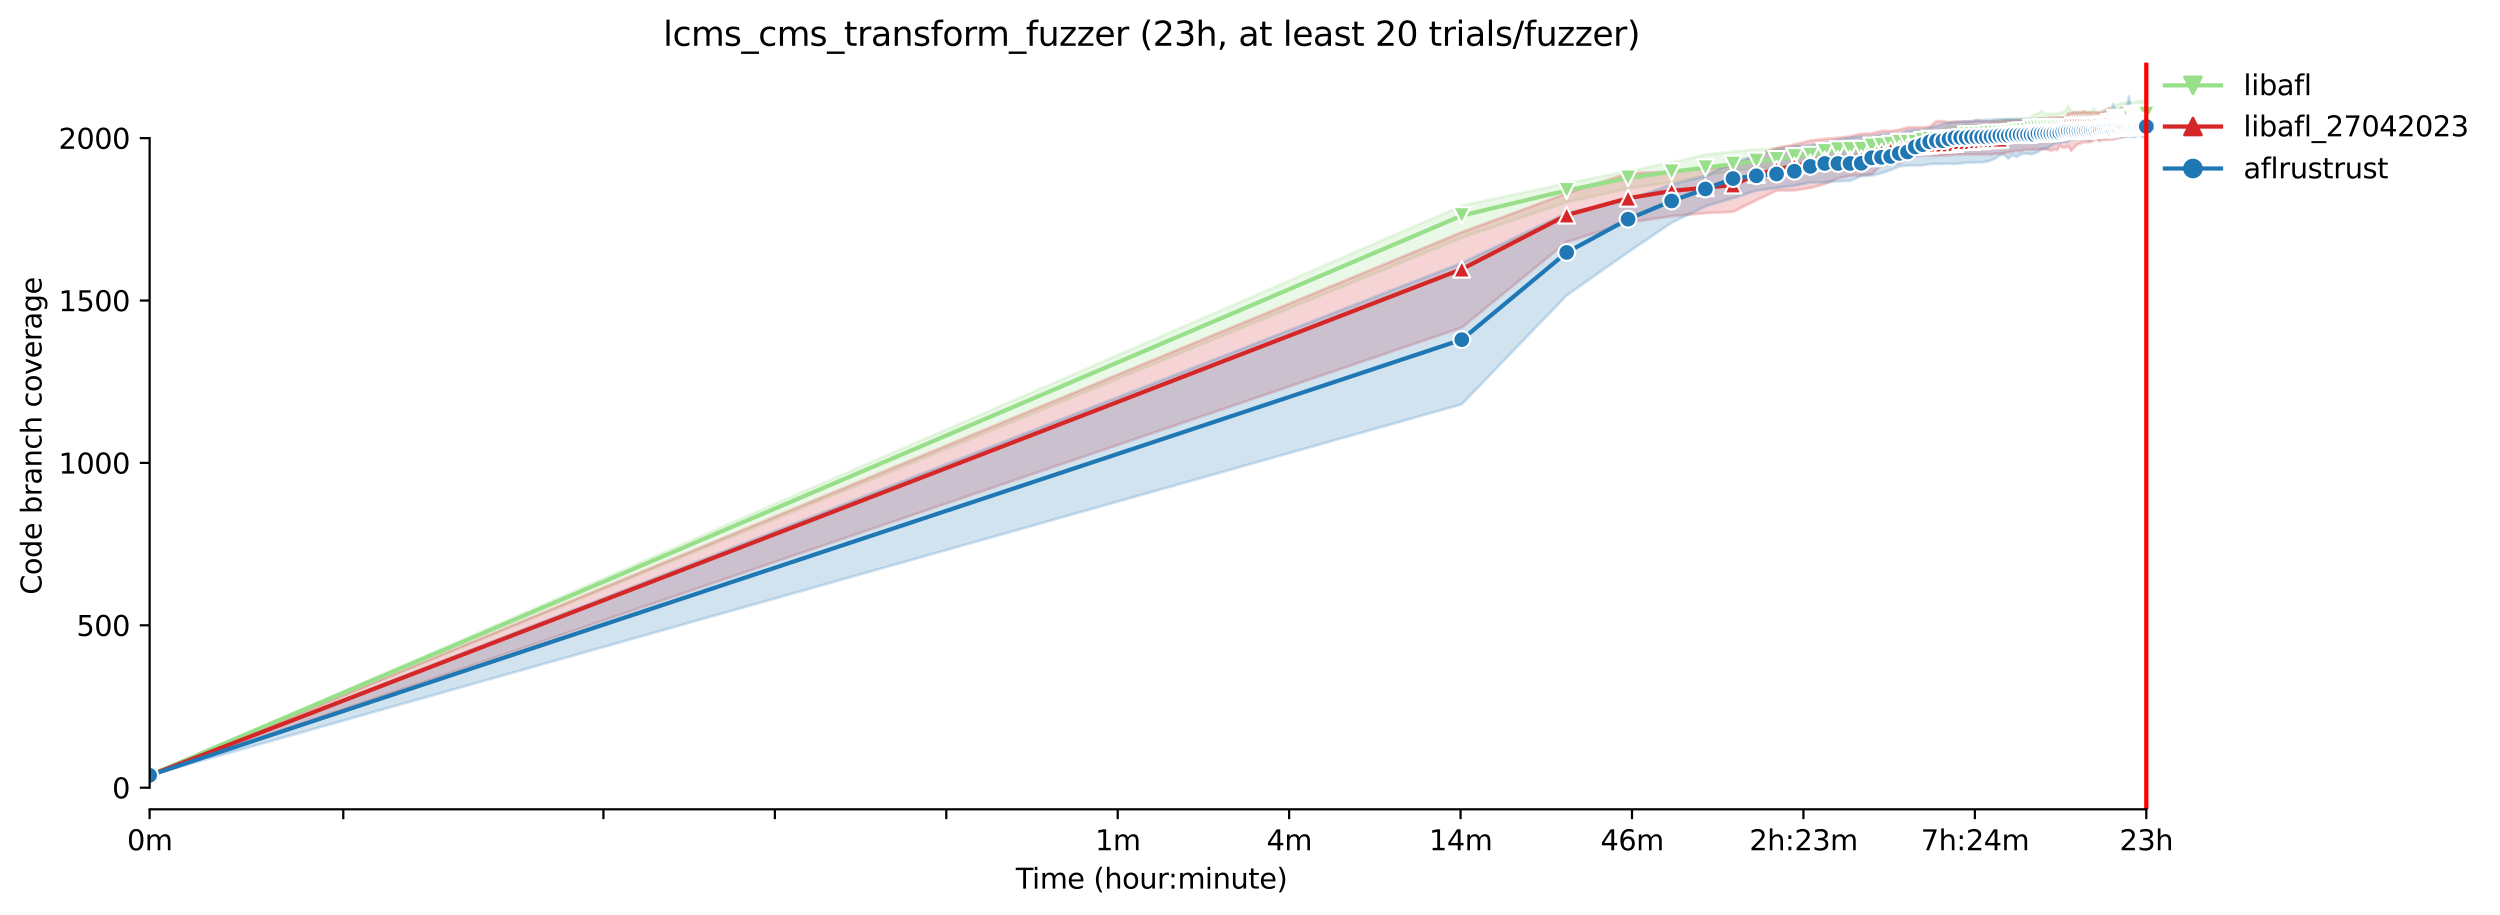 <?xml version="1.0" encoding="utf-8" standalone="no"?>
<!DOCTYPE svg PUBLIC "-//W3C//DTD SVG 1.1//EN"
  "http://www.w3.org/Graphics/SVG/1.1/DTD/svg11.dtd">
<svg xmlns:xlink="http://www.w3.org/1999/xlink" width="890.999pt" height="325.986pt" viewBox="0 0 890.999 325.986" xmlns="http://www.w3.org/2000/svg" version="1.1">
 <defs>
  <style type="text/css">*{stroke-linejoin: round; stroke-linecap: butt}</style>
 </defs>
 <g id="figure_1">
  <g id="patch_1">
   <path d="M 0 325.986 
L 890.999 325.986 
L 890.999 0 
L 0 0 
z
" style="fill: #ffffff"/>
  </g>
  <g id="axes_1">
   <g id="patch_2">
    <path d="M 53.328 288.43 
L 767.568 288.43 
L 767.568 22.318 
L 53.328 22.318 
z
" style="fill: #ffffff"/>
   </g>
   <g id="PolyCollection_1">
    <defs>
     <path id="m1f9e67e757" d="M 53.328 -49.652 
L 53.328 -49.652 
L 520.973 -241.22 
L 558.37 -253.895 
L 580.246 -258.757 
L 595.767 -261.014 
L 607.806 -263.387 
L 617.643 -265.065 
L 625.96 -266.107 
L 633.164 -266.512 
L 639.519 -266.744 
L 645.204 -268.017 
L 650.346 -268.48 
L 655.04 -270.613 
L 659.359 -270.563 
L 663.357 -270.969 
L 667.08 -271.895 
L 670.562 -272.126 
L 673.833 -272.126 
L 676.916 -272.126 
L 679.833 -272.01 
L 682.601 -272.242 
L 685.233 -272.705 
L 687.743 -272.758 
L 690.141 -272.763 
L 692.438 -272.763 
L 694.64 -272.763 
L 696.756 -272.821 
L 698.792 -272.936 
L 700.754 -274.036 
L 702.648 -274.094 
L 704.477 -274.21 
L 706.246 -274.21 
L 707.959 -273.978 
L 709.619 -275.251 
L 711.23 -275.541 
L 712.794 -275.541 
L 714.314 -275.888 
L 715.792 -277.103 
L 717.231 -277.161 
L 718.632 -276.928 
L 719.998 -277.161 
L 721.33 -277.161 
L 722.63 -277.161 
L 723.9 -277.161 
L 725.14 -276.988 
L 726.353 -276.988 
L 727.539 -276.988 
L 728.699 -277.27 
L 729.835 -276.988 
L 730.947 -277.624 
L 732.037 -277.624 
L 733.106 -277.624 
L 734.153 -277.624 
L 735.181 -277.624 
L 736.19 -277.624 
L 737.179 -277.624 
L 738.152 -277.624 
L 739.107 -277.727 
L 740.045 -277.74 
L 740.967 -277.74 
L 741.874 -277.219 
L 742.766 -277.74 
L 743.643 -277.74 
L 744.506 -277.445 
L 745.356 -277.903 
L 746.193 -278.492 
L 747.016 -278.608 
L 747.828 -278.666 
L 748.627 -278.666 
L 749.415 -278.608 
L 750.191 -278.666 
L 750.956 -278.724 
L 751.711 -278.665 
L 752.455 -278.608 
L 753.189 -278.666 
L 753.913 -278.608 
L 754.628 -278.724 
L 755.333 -278.724 
L 756.029 -278.724 
L 756.717 -278.724 
L 757.395 -278.724 
L 758.065 -278.724 
L 758.727 -278.724 
L 759.381 -278.724 
L 760.028 -278.724 
L 760.666 -278.724 
L 761.297 -278.724 
L 761.921 -278.955 
L 762.537 -278.955 
L 763.147 -279.013 
L 763.75 -279.418 
L 764.346 -279.303 
L 764.936 -279.187 
L 764.936 -290.01 
L 764.936 -290.01 
L 764.346 -290.01 
L 763.75 -290.128 
L 763.147 -290.01 
L 762.537 -290.01 
L 761.921 -289.836 
L 761.297 -289.836 
L 760.666 -289.489 
L 760.028 -289.489 
L 759.381 -289.489 
L 758.727 -289.489 
L 758.065 -289.489 
L 757.395 -289.489 
L 756.717 -289.141 
L 756.029 -289.257 
L 755.333 -288.968 
L 754.628 -288.91 
L 753.913 -287.868 
L 753.189 -287.579 
L 752.455 -287.592 
L 751.711 -287.579 
L 750.956 -286.942 
L 750.191 -287 
L 749.415 -286.774 
L 748.627 -286.19 
L 747.828 -286.19 
L 747.016 -286.196 
L 746.193 -287.321 
L 745.356 -286.19 
L 744.506 -286.19 
L 743.643 -286.19 
L 742.766 -286.19 
L 741.874 -286.19 
L 740.967 -286.19 
L 740.045 -286.19 
L 739.107 -286.19 
L 738.152 -286.19 
L 737.179 -288.331 
L 736.19 -286.837 
L 735.181 -285.958 
L 734.153 -285.958 
L 733.106 -285.437 
L 732.037 -285.472 
L 730.947 -285.437 
L 729.835 -285.437 
L 728.699 -285.437 
L 727.539 -286.537 
L 726.353 -285.437 
L 725.14 -285.264 
L 723.9 -284.338 
L 722.63 -283.643 
L 721.33 -283.643 
L 719.998 -283.643 
L 718.632 -283.643 
L 717.231 -283.528 
L 715.792 -283.528 
L 714.314 -283.47 
L 712.794 -283.238 
L 711.23 -283.065 
L 709.619 -282.486 
L 707.959 -280.932 
L 706.246 -281.328 
L 704.477 -281.282 
L 702.648 -281.039 
L 700.754 -281.733 
L 698.792 -280.981 
L 696.756 -280.981 
L 694.64 -280.981 
L 692.438 -280.229 
L 690.141 -279.245 
L 687.743 -279.129 
L 685.233 -279.156 
L 682.601 -279.013 
L 679.833 -278.029 
L 676.916 -277.798 
L 673.833 -277.277 
L 670.562 -277.161 
L 667.08 -277.103 
L 663.357 -276.177 
L 659.359 -275.367 
L 655.04 -275.599 
L 650.346 -274.73 
L 645.204 -273.804 
L 639.519 -273.747 
L 633.164 -273.052 
L 625.96 -272.718 
L 617.643 -271.952 
L 607.806 -270.866 
L 595.767 -268.133 
L 580.246 -265.007 
L 558.37 -260.667 
L 520.973 -252.68 
L 53.328 -49.652 
z
" style="stroke: #98df8a; stroke-opacity: 0.2"/>
    </defs>
    <g clip-path="url(#pcf22314aba)">
     <use xlink:href="#m1f9e67e757" x="0" y="325.986" style="fill: #98df8a; fill-opacity: 0.2; stroke: #98df8a; stroke-opacity: 0.2"/>
    </g>
   </g>
   <g id="PolyCollection_2">
    <defs>
     <path id="m1a3854ef2a" d="M 53.328 -49.652 
L 53.328 -49.652 
L 520.973 -209.215 
L 558.37 -239.716 
L 580.246 -246.661 
L 595.767 -248.918 
L 607.806 -250.018 
L 617.643 -250.469 
L 625.96 -254.59 
L 633.164 -258.062 
L 639.519 -258.12 
L 645.204 -258.988 
L 650.346 -260.377 
L 655.04 -262.461 
L 659.359 -263.329 
L 663.357 -263.503 
L 667.08 -263.908 
L 670.562 -267.149 
L 673.833 -267.554 
L 676.916 -267.785 
L 679.833 -269.406 
L 682.601 -270.274 
L 685.233 -270.506 
L 687.743 -270.506 
L 690.141 -270.39 
L 692.438 -270.621 
L 694.64 -270.621 
L 696.756 -270.911 
L 698.792 -270.969 
L 700.754 -270.969 
L 702.648 -270.966 
L 704.477 -270.969 
L 706.246 -270.969 
L 707.959 -271.026 
L 709.619 -270.853 
L 711.23 -271.2 
L 712.794 -271.2 
L 714.314 -271.374 
L 715.792 -271.721 
L 717.231 -271.895 
L 718.632 -272.3 
L 719.998 -272.068 
L 721.33 -272.531 
L 722.63 -272.647 
L 723.9 -272.647 
L 725.14 -272.647 
L 726.353 -272.705 
L 727.539 -272.705 
L 728.699 -272.705 
L 729.835 -272.705 
L 730.947 -272.126 
L 732.037 -272.763 
L 733.106 -272.473 
L 734.153 -273.978 
L 735.181 -273.341 
L 736.19 -273.399 
L 737.179 -273.978 
L 738.152 -272.242 
L 739.107 -273.258 
L 740.045 -274.325 
L 740.967 -274.673 
L 741.874 -275.02 
L 742.766 -275.309 
L 743.643 -275.309 
L 744.506 -275.309 
L 745.356 -275.425 
L 746.193 -276.062 
L 747.016 -276.062 
L 747.828 -276.062 
L 748.627 -275.714 
L 749.415 -276.062 
L 750.191 -276.062 
L 750.956 -276.062 
L 751.711 -276.177 
L 752.455 -276.177 
L 753.189 -276.177 
L 753.913 -276.756 
L 754.628 -276.756 
L 755.333 -276.756 
L 756.029 -276.863 
L 756.717 -277.103 
L 757.395 -277.393 
L 758.065 -277.451 
L 758.727 -277.74 
L 759.381 -277.914 
L 760.028 -277.971 
L 760.666 -277.219 
L 761.297 -278.955 
L 761.921 -278.955 
L 762.537 -278.955 
L 763.147 -279.013 
L 763.75 -278.724 
L 764.346 -279.071 
L 764.936 -279.062 
L 764.936 -287.174 
L 764.936 -287.174 
L 764.346 -286.892 
L 763.75 -287.174 
L 763.147 -287.174 
L 762.537 -287.174 
L 761.921 -287.174 
L 761.297 -287.174 
L 760.666 -288.447 
L 760.028 -287.174 
L 759.381 -287 
L 758.727 -287 
L 758.065 -287 
L 757.395 -287 
L 756.717 -287 
L 756.029 -287.579 
L 755.333 -287 
L 754.628 -287 
L 753.913 -287 
L 753.189 -287 
L 752.455 -287 
L 751.711 -287.479 
L 750.956 -287 
L 750.191 -286.479 
L 749.415 -286.132 
L 748.627 -285.9 
L 747.828 -285.9 
L 747.016 -285.9 
L 746.193 -285.9 
L 745.356 -285.9 
L 744.506 -285.9 
L 743.643 -285.9 
L 742.766 -286.306 
L 741.874 -285.9 
L 740.967 -285.843 
L 740.045 -285.9 
L 739.107 -285.9 
L 738.152 -285.669 
L 737.179 -285.611 
L 736.19 -284.164 
L 735.181 -284.106 
L 734.153 -284.106 
L 733.106 -284.164 
L 732.037 -284.048 
L 730.947 -284.048 
L 729.835 -283.933 
L 728.699 -283.759 
L 727.539 -283.933 
L 726.353 -283.759 
L 725.14 -283.412 
L 723.9 -283.296 
L 722.63 -283.18 
L 721.33 -283.18 
L 719.998 -283.18 
L 718.632 -283.18 
L 717.231 -283.122 
L 715.792 -283.122 
L 714.314 -283.122 
L 712.794 -282.775 
L 711.23 -282.775 
L 709.619 -282.775 
L 707.959 -282.775 
L 706.246 -282.775 
L 704.477 -283.007 
L 702.648 -282.779 
L 700.754 -282.775 
L 698.792 -282.659 
L 696.756 -282.659 
L 694.64 -282.428 
L 692.438 -282.833 
L 690.141 -282.775 
L 687.743 -280.807 
L 685.233 -280.634 
L 682.601 -280.634 
L 679.833 -280.576 
L 676.916 -279.766 
L 673.833 -279.303 
L 670.562 -279.368 
L 667.08 -278.434 
L 663.357 -278.319 
L 659.359 -277.393 
L 655.04 -276.872 
L 650.346 -276.525 
L 645.204 -275.888 
L 639.519 -274.499 
L 633.164 -273.341 
L 625.96 -270.563 
L 617.643 -266.801 
L 607.806 -265.875 
L 595.767 -264.834 
L 580.246 -264.255 
L 558.37 -257.078 
L 520.973 -243.246 
L 53.328 -49.652 
z
" style="stroke: #d62728; stroke-opacity: 0.2"/>
    </defs>
    <g clip-path="url(#pcf22314aba)">
     <use xlink:href="#m1a3854ef2a" x="0" y="325.986" style="fill: #d62728; fill-opacity: 0.2; stroke: #d62728; stroke-opacity: 0.2"/>
    </g>
   </g>
   <g id="PolyCollection_3">
    <defs>
     <path id="m279fd036ae" d="M 53.328 -49.652 
L 53.328 -49.652 
L 520.973 -181.898 
L 558.37 -220.733 
L 580.246 -236.07 
L 595.767 -246.603 
L 607.806 -252.448 
L 617.643 -255.4 
L 625.96 -258.062 
L 633.164 -258.988 
L 639.519 -259.799 
L 645.204 -260.956 
L 650.346 -261.014 
L 655.04 -261.361 
L 659.359 -261.535 
L 663.357 -263.213 
L 667.08 -263.445 
L 670.562 -264.255 
L 673.833 -265.355 
L 676.916 -266.686 
L 679.833 -267.033 
L 682.601 -267.033 
L 685.233 -267.033 
L 687.743 -267.496 
L 690.141 -267.612 
L 692.438 -267.496 
L 694.64 -267.728 
L 696.756 -267.496 
L 698.792 -267.785 
L 700.754 -268.017 
L 702.648 -268.075 
L 704.477 -268.133 
L 706.246 -268.133 
L 707.959 -268.364 
L 709.619 -268.827 
L 711.23 -269.58 
L 712.794 -270.679 
L 714.314 -270.795 
L 715.792 -269.458 
L 717.231 -270.795 
L 718.632 -269.985 
L 719.998 -270.874 
L 721.33 -271.2 
L 722.63 -271.258 
L 723.9 -270.969 
L 725.14 -271.374 
L 726.353 -271.837 
L 727.539 -272.878 
L 728.699 -273.052 
L 729.835 -273.11 
L 730.947 -273.978 
L 732.037 -274.615 
L 733.106 -274.846 
L 734.153 -275.02 
L 735.181 -275.367 
L 736.19 -275.367 
L 737.179 -275.599 
L 738.152 -276.177 
L 739.107 -276.177 
L 740.045 -276.409 
L 740.967 -276.409 
L 741.874 -276.409 
L 742.766 -276.525 
L 743.643 -276.525 
L 744.506 -275.946 
L 745.356 -276.228 
L 746.193 -277.082 
L 747.016 -277.103 
L 747.828 -276.235 
L 748.627 -277.1 
L 749.415 -277.154 
L 750.191 -277.158 
L 750.956 -277.161 
L 751.711 -277.161 
L 752.455 -277.161 
L 753.189 -277.161 
L 753.913 -276.633 
L 754.628 -277.161 
L 755.333 -277.219 
L 756.029 -277.219 
L 756.717 -277.205 
L 757.395 -277.277 
L 758.065 -277.277 
L 758.727 -277.277 
L 759.381 -277.277 
L 760.028 -277.277 
L 760.666 -277.277 
L 761.297 -277.277 
L 761.921 -277.624 
L 762.537 -277.682 
L 763.147 -278.191 
L 763.75 -277.045 
L 764.346 -277.045 
L 764.936 -277.74 
L 764.936 -288.621 
L 764.936 -288.621 
L 764.346 -288.621 
L 763.75 -288.621 
L 763.147 -288.505 
L 762.537 -288.447 
L 761.921 -288.447 
L 761.297 -288.447 
L 760.666 -288.389 
L 760.028 -288.331 
L 759.381 -288.273 
L 758.727 -291.572 
L 758.065 -288.042 
L 757.395 -287.752 
L 756.717 -287.243 
L 756.029 -287.289 
L 755.333 -286.769 
L 754.628 -286.479 
L 753.913 -286.884 
L 753.189 -288.91 
L 752.455 -286.306 
L 751.711 -286.306 
L 750.956 -286.314 
L 750.191 -284.454 
L 749.415 -283.701 
L 748.627 -283.701 
L 747.828 -283.643 
L 747.016 -283.643 
L 746.193 -283.701 
L 745.356 -283.643 
L 744.506 -283.643 
L 743.643 -283.585 
L 742.766 -283.701 
L 741.874 -283.585 
L 740.967 -283.585 
L 740.045 -283.701 
L 739.107 -283.585 
L 738.152 -283.585 
L 737.179 -283.701 
L 736.19 -283.585 
L 735.181 -283.528 
L 734.153 -283.528 
L 733.106 -283.528 
L 732.037 -283.528 
L 730.947 -283.585 
L 729.835 -283.528 
L 728.699 -283.528 
L 727.539 -283.528 
L 726.353 -283.528 
L 725.14 -283.528 
L 723.9 -283.528 
L 722.63 -283.528 
L 721.33 -283.528 
L 719.998 -283.528 
L 718.632 -283.528 
L 717.231 -283.585 
L 715.792 -283.528 
L 714.314 -283.528 
L 712.794 -283.528 
L 711.23 -283.47 
L 709.619 -283.238 
L 707.959 -283.238 
L 706.246 -283.122 
L 704.477 -283.18 
L 702.648 -282.717 
L 700.754 -282.717 
L 698.792 -282.602 
L 696.756 -282.486 
L 694.64 -282.254 
L 692.438 -281.849 
L 690.141 -281.039 
L 687.743 -280.402 
L 685.233 -279.65 
L 682.601 -279.708 
L 679.833 -279.418 
L 676.916 -278.377 
L 673.833 -278.377 
L 670.562 -278.145 
L 667.08 -277.451 
L 663.357 -277.335 
L 659.359 -276.872 
L 655.04 -276.177 
L 650.346 -274.962 
L 645.204 -274.272 
L 639.519 -273.747 
L 633.164 -272.651 
L 625.96 -270.506 
L 617.643 -268.248 
L 607.806 -263.213 
L 595.767 -260.262 
L 580.246 -254.763 
L 558.37 -250.075 
L 520.973 -232.308 
L 53.328 -49.652 
z
" style="stroke: #1f77b4; stroke-opacity: 0.2"/>
    </defs>
    <g clip-path="url(#pcf22314aba)">
     <use xlink:href="#m279fd036ae" x="0" y="325.986" style="fill: #1f77b4; fill-opacity: 0.2; stroke: #1f77b4; stroke-opacity: 0.2"/>
    </g>
   </g>
   <g id="matplotlib.axis_1">
    <g id="xtick_1">
     <g id="line2d_1">
      <defs>
       <path id="m0f7b3480c4" d="M 0 0 
L 0 3.5 
" style="stroke: #000000; stroke-width: 0.8"/>
      </defs>
      <g>
       <use xlink:href="#m0f7b3480c4" x="53.328" y="288.43" style="stroke: #000000; stroke-width: 0.8"/>
      </g>
     </g>
     <g id="text_1">
      <!-- 0m -->
      <g transform="translate(45.277 303.029) scale(0.1 -0.1)">
       <defs>
        <path id="DejaVuSans-30" d="M 2034 4250 
Q 1547 4250 1301 3770 
Q 1056 3291 1056 2328 
Q 1056 1369 1301 889 
Q 1547 409 2034 409 
Q 2525 409 2770 889 
Q 3016 1369 3016 2328 
Q 3016 3291 2770 3770 
Q 2525 4250 2034 4250 
z
M 2034 4750 
Q 2819 4750 3233 4129 
Q 3647 3509 3647 2328 
Q 3647 1150 3233 529 
Q 2819 -91 2034 -91 
Q 1250 -91 836 529 
Q 422 1150 422 2328 
Q 422 3509 836 4129 
Q 1250 4750 2034 4750 
z
" transform="scale(0.016)"/>
        <path id="DejaVuSans-6d" d="M 3328 2828 
Q 3544 3216 3844 3400 
Q 4144 3584 4550 3584 
Q 5097 3584 5394 3201 
Q 5691 2819 5691 2113 
L 5691 0 
L 5113 0 
L 5113 2094 
Q 5113 2597 4934 2840 
Q 4756 3084 4391 3084 
Q 3944 3084 3684 2787 
Q 3425 2491 3425 1978 
L 3425 0 
L 2847 0 
L 2847 2094 
Q 2847 2600 2669 2842 
Q 2491 3084 2119 3084 
Q 1678 3084 1418 2786 
Q 1159 2488 1159 1978 
L 1159 0 
L 581 0 
L 581 3500 
L 1159 3500 
L 1159 2956 
Q 1356 3278 1631 3431 
Q 1906 3584 2284 3584 
Q 2666 3584 2933 3390 
Q 3200 3197 3328 2828 
z
" transform="scale(0.016)"/>
       </defs>
       <use xlink:href="#DejaVuSans-30"/>
       <use xlink:href="#DejaVuSans-6d" x="63.623"/>
      </g>
     </g>
    </g>
    <g id="xtick_2">
     <g id="line2d_2">
      <g>
       <use xlink:href="#m0f7b3480c4" x="122.345" y="288.43" style="stroke: #000000; stroke-width: 0.8"/>
      </g>
     </g>
    </g>
    <g id="xtick_3">
     <g id="line2d_3">
      <g>
       <use xlink:href="#m0f7b3480c4" x="215.062" y="288.43" style="stroke: #000000; stroke-width: 0.8"/>
      </g>
     </g>
    </g>
    <g id="xtick_4">
     <g id="line2d_4">
      <g>
       <use xlink:href="#m0f7b3480c4" x="276.159" y="288.43" style="stroke: #000000; stroke-width: 0.8"/>
      </g>
     </g>
    </g>
    <g id="xtick_5">
     <g id="line2d_5">
      <g>
       <use xlink:href="#m0f7b3480c4" x="337.257" y="288.43" style="stroke: #000000; stroke-width: 0.8"/>
      </g>
     </g>
    </g>
    <g id="xtick_6">
     <g id="line2d_6">
      <g>
       <use xlink:href="#m0f7b3480c4" x="398.354" y="288.43" style="stroke: #000000; stroke-width: 0.8"/>
      </g>
     </g>
     <g id="text_2">
      <!-- 1m -->
      <g transform="translate(390.302 303.029) scale(0.1 -0.1)">
       <defs>
        <path id="DejaVuSans-31" d="M 794 531 
L 1825 531 
L 1825 4091 
L 703 3866 
L 703 4441 
L 1819 4666 
L 2450 4666 
L 2450 531 
L 3481 531 
L 3481 0 
L 794 0 
L 794 531 
z
" transform="scale(0.016)"/>
       </defs>
       <use xlink:href="#DejaVuSans-31"/>
       <use xlink:href="#DejaVuSans-6d" x="63.623"/>
      </g>
     </g>
    </g>
    <g id="xtick_7">
     <g id="line2d_7">
      <g>
       <use xlink:href="#m0f7b3480c4" x="459.451" y="288.43" style="stroke: #000000; stroke-width: 0.8"/>
      </g>
     </g>
     <g id="text_3">
      <!-- 4m -->
      <g transform="translate(451.399 303.029) scale(0.1 -0.1)">
       <defs>
        <path id="DejaVuSans-34" d="M 2419 4116 
L 825 1625 
L 2419 1625 
L 2419 4116 
z
M 2253 4666 
L 3047 4666 
L 3047 1625 
L 3713 1625 
L 3713 1100 
L 3047 1100 
L 3047 0 
L 2419 0 
L 2419 1100 
L 313 1100 
L 313 1709 
L 2253 4666 
z
" transform="scale(0.016)"/>
       </defs>
       <use xlink:href="#DejaVuSans-34"/>
       <use xlink:href="#DejaVuSans-6d" x="63.623"/>
      </g>
     </g>
    </g>
    <g id="xtick_8">
     <g id="line2d_8">
      <g>
       <use xlink:href="#m0f7b3480c4" x="520.548" y="288.43" style="stroke: #000000; stroke-width: 0.8"/>
      </g>
     </g>
     <g id="text_4">
      <!-- 14m -->
      <g transform="translate(509.315 303.029) scale(0.1 -0.1)">
       <use xlink:href="#DejaVuSans-31"/>
       <use xlink:href="#DejaVuSans-34" x="63.623"/>
       <use xlink:href="#DejaVuSans-6d" x="127.246"/>
      </g>
     </g>
    </g>
    <g id="xtick_9">
     <g id="line2d_9">
      <g>
       <use xlink:href="#m0f7b3480c4" x="581.645" y="288.43" style="stroke: #000000; stroke-width: 0.8"/>
      </g>
     </g>
     <g id="text_5">
      <!-- 46m -->
      <g transform="translate(570.412 303.029) scale(0.1 -0.1)">
       <defs>
        <path id="DejaVuSans-36" d="M 2113 2584 
Q 1688 2584 1439 2293 
Q 1191 2003 1191 1497 
Q 1191 994 1439 701 
Q 1688 409 2113 409 
Q 2538 409 2786 701 
Q 3034 994 3034 1497 
Q 3034 2003 2786 2293 
Q 2538 2584 2113 2584 
z
M 3366 4563 
L 3366 3988 
Q 3128 4100 2886 4159 
Q 2644 4219 2406 4219 
Q 1781 4219 1451 3797 
Q 1122 3375 1075 2522 
Q 1259 2794 1537 2939 
Q 1816 3084 2150 3084 
Q 2853 3084 3261 2657 
Q 3669 2231 3669 1497 
Q 3669 778 3244 343 
Q 2819 -91 2113 -91 
Q 1303 -91 875 529 
Q 447 1150 447 2328 
Q 447 3434 972 4092 
Q 1497 4750 2381 4750 
Q 2619 4750 2861 4703 
Q 3103 4656 3366 4563 
z
" transform="scale(0.016)"/>
       </defs>
       <use xlink:href="#DejaVuSans-34"/>
       <use xlink:href="#DejaVuSans-36" x="63.623"/>
       <use xlink:href="#DejaVuSans-6d" x="127.246"/>
      </g>
     </g>
    </g>
    <g id="xtick_10">
     <g id="line2d_10">
      <g>
       <use xlink:href="#m0f7b3480c4" x="642.742" y="288.43" style="stroke: #000000; stroke-width: 0.8"/>
      </g>
     </g>
     <g id="text_6">
      <!-- 2h:23m -->
      <g transform="translate(623.475 303.029) scale(0.1 -0.1)">
       <defs>
        <path id="DejaVuSans-32" d="M 1228 531 
L 3431 531 
L 3431 0 
L 469 0 
L 469 531 
Q 828 903 1448 1529 
Q 2069 2156 2228 2338 
Q 2531 2678 2651 2914 
Q 2772 3150 2772 3378 
Q 2772 3750 2511 3984 
Q 2250 4219 1831 4219 
Q 1534 4219 1204 4116 
Q 875 4013 500 3803 
L 500 4441 
Q 881 4594 1212 4672 
Q 1544 4750 1819 4750 
Q 2544 4750 2975 4387 
Q 3406 4025 3406 3419 
Q 3406 3131 3298 2873 
Q 3191 2616 2906 2266 
Q 2828 2175 2409 1742 
Q 1991 1309 1228 531 
z
" transform="scale(0.016)"/>
        <path id="DejaVuSans-68" d="M 3513 2113 
L 3513 0 
L 2938 0 
L 2938 2094 
Q 2938 2591 2744 2837 
Q 2550 3084 2163 3084 
Q 1697 3084 1428 2787 
Q 1159 2491 1159 1978 
L 1159 0 
L 581 0 
L 581 4863 
L 1159 4863 
L 1159 2956 
Q 1366 3272 1645 3428 
Q 1925 3584 2291 3584 
Q 2894 3584 3203 3211 
Q 3513 2838 3513 2113 
z
" transform="scale(0.016)"/>
        <path id="DejaVuSans-3a" d="M 750 794 
L 1409 794 
L 1409 0 
L 750 0 
L 750 794 
z
M 750 3309 
L 1409 3309 
L 1409 2516 
L 750 2516 
L 750 3309 
z
" transform="scale(0.016)"/>
        <path id="DejaVuSans-33" d="M 2597 2516 
Q 3050 2419 3304 2112 
Q 3559 1806 3559 1356 
Q 3559 666 3084 287 
Q 2609 -91 1734 -91 
Q 1441 -91 1130 -33 
Q 819 25 488 141 
L 488 750 
Q 750 597 1062 519 
Q 1375 441 1716 441 
Q 2309 441 2620 675 
Q 2931 909 2931 1356 
Q 2931 1769 2642 2001 
Q 2353 2234 1838 2234 
L 1294 2234 
L 1294 2753 
L 1863 2753 
Q 2328 2753 2575 2939 
Q 2822 3125 2822 3475 
Q 2822 3834 2567 4026 
Q 2313 4219 1838 4219 
Q 1578 4219 1281 4162 
Q 984 4106 628 3988 
L 628 4550 
Q 988 4650 1302 4700 
Q 1616 4750 1894 4750 
Q 2613 4750 3031 4423 
Q 3450 4097 3450 3541 
Q 3450 3153 3228 2886 
Q 3006 2619 2597 2516 
z
" transform="scale(0.016)"/>
       </defs>
       <use xlink:href="#DejaVuSans-32"/>
       <use xlink:href="#DejaVuSans-68" x="63.623"/>
       <use xlink:href="#DejaVuSans-3a" x="127.002"/>
       <use xlink:href="#DejaVuSans-32" x="160.693"/>
       <use xlink:href="#DejaVuSans-33" x="224.316"/>
       <use xlink:href="#DejaVuSans-6d" x="287.939"/>
      </g>
     </g>
    </g>
    <g id="xtick_11">
     <g id="line2d_11">
      <g>
       <use xlink:href="#m0f7b3480c4" x="703.839" y="288.43" style="stroke: #000000; stroke-width: 0.8"/>
      </g>
     </g>
     <g id="text_7">
      <!-- 7h:24m -->
      <g transform="translate(684.572 303.029) scale(0.1 -0.1)">
       <defs>
        <path id="DejaVuSans-37" d="M 525 4666 
L 3525 4666 
L 3525 4397 
L 1831 0 
L 1172 0 
L 2766 4134 
L 525 4134 
L 525 4666 
z
" transform="scale(0.016)"/>
       </defs>
       <use xlink:href="#DejaVuSans-37"/>
       <use xlink:href="#DejaVuSans-68" x="63.623"/>
       <use xlink:href="#DejaVuSans-3a" x="127.002"/>
       <use xlink:href="#DejaVuSans-32" x="160.693"/>
       <use xlink:href="#DejaVuSans-34" x="224.316"/>
       <use xlink:href="#DejaVuSans-6d" x="287.939"/>
      </g>
     </g>
    </g>
    <g id="xtick_12">
     <g id="line2d_12">
      <g>
       <use xlink:href="#m0f7b3480c4" x="764.936" y="288.43" style="stroke: #000000; stroke-width: 0.8"/>
      </g>
     </g>
     <g id="text_8">
      <!-- 23h -->
      <g transform="translate(755.405 303.029) scale(0.1 -0.1)">
       <use xlink:href="#DejaVuSans-32"/>
       <use xlink:href="#DejaVuSans-33" x="63.623"/>
       <use xlink:href="#DejaVuSans-68" x="127.246"/>
      </g>
     </g>
    </g>
    <g id="text_9">
     <!-- Time (hour:minute) -->
     <g transform="translate(362.041 316.707) scale(0.1 -0.1)">
      <defs>
       <path id="DejaVuSans-54" d="M -19 4666 
L 3928 4666 
L 3928 4134 
L 2272 4134 
L 2272 0 
L 1638 0 
L 1638 4134 
L -19 4134 
L -19 4666 
z
" transform="scale(0.016)"/>
       <path id="DejaVuSans-69" d="M 603 3500 
L 1178 3500 
L 1178 0 
L 603 0 
L 603 3500 
z
M 603 4863 
L 1178 4863 
L 1178 4134 
L 603 4134 
L 603 4863 
z
" transform="scale(0.016)"/>
       <path id="DejaVuSans-65" d="M 3597 1894 
L 3597 1613 
L 953 1613 
Q 991 1019 1311 708 
Q 1631 397 2203 397 
Q 2534 397 2845 478 
Q 3156 559 3463 722 
L 3463 178 
Q 3153 47 2828 -22 
Q 2503 -91 2169 -91 
Q 1331 -91 842 396 
Q 353 884 353 1716 
Q 353 2575 817 3079 
Q 1281 3584 2069 3584 
Q 2775 3584 3186 3129 
Q 3597 2675 3597 1894 
z
M 3022 2063 
Q 3016 2534 2758 2815 
Q 2500 3097 2075 3097 
Q 1594 3097 1305 2825 
Q 1016 2553 972 2059 
L 3022 2063 
z
" transform="scale(0.016)"/>
       <path id="DejaVuSans-20" transform="scale(0.016)"/>
       <path id="DejaVuSans-28" d="M 1984 4856 
Q 1566 4138 1362 3434 
Q 1159 2731 1159 2009 
Q 1159 1288 1364 580 
Q 1569 -128 1984 -844 
L 1484 -844 
Q 1016 -109 783 600 
Q 550 1309 550 2009 
Q 550 2706 781 3412 
Q 1013 4119 1484 4856 
L 1984 4856 
z
" transform="scale(0.016)"/>
       <path id="DejaVuSans-6f" d="M 1959 3097 
Q 1497 3097 1228 2736 
Q 959 2375 959 1747 
Q 959 1119 1226 758 
Q 1494 397 1959 397 
Q 2419 397 2687 759 
Q 2956 1122 2956 1747 
Q 2956 2369 2687 2733 
Q 2419 3097 1959 3097 
z
M 1959 3584 
Q 2709 3584 3137 3096 
Q 3566 2609 3566 1747 
Q 3566 888 3137 398 
Q 2709 -91 1959 -91 
Q 1206 -91 779 398 
Q 353 888 353 1747 
Q 353 2609 779 3096 
Q 1206 3584 1959 3584 
z
" transform="scale(0.016)"/>
       <path id="DejaVuSans-75" d="M 544 1381 
L 544 3500 
L 1119 3500 
L 1119 1403 
Q 1119 906 1312 657 
Q 1506 409 1894 409 
Q 2359 409 2629 706 
Q 2900 1003 2900 1516 
L 2900 3500 
L 3475 3500 
L 3475 0 
L 2900 0 
L 2900 538 
Q 2691 219 2414 64 
Q 2138 -91 1772 -91 
Q 1169 -91 856 284 
Q 544 659 544 1381 
z
M 1991 3584 
L 1991 3584 
z
" transform="scale(0.016)"/>
       <path id="DejaVuSans-72" d="M 2631 2963 
Q 2534 3019 2420 3045 
Q 2306 3072 2169 3072 
Q 1681 3072 1420 2755 
Q 1159 2438 1159 1844 
L 1159 0 
L 581 0 
L 581 3500 
L 1159 3500 
L 1159 2956 
Q 1341 3275 1631 3429 
Q 1922 3584 2338 3584 
Q 2397 3584 2469 3576 
Q 2541 3569 2628 3553 
L 2631 2963 
z
" transform="scale(0.016)"/>
       <path id="DejaVuSans-6e" d="M 3513 2113 
L 3513 0 
L 2938 0 
L 2938 2094 
Q 2938 2591 2744 2837 
Q 2550 3084 2163 3084 
Q 1697 3084 1428 2787 
Q 1159 2491 1159 1978 
L 1159 0 
L 581 0 
L 581 3500 
L 1159 3500 
L 1159 2956 
Q 1366 3272 1645 3428 
Q 1925 3584 2291 3584 
Q 2894 3584 3203 3211 
Q 3513 2838 3513 2113 
z
" transform="scale(0.016)"/>
       <path id="DejaVuSans-74" d="M 1172 4494 
L 1172 3500 
L 2356 3500 
L 2356 3053 
L 1172 3053 
L 1172 1153 
Q 1172 725 1289 603 
Q 1406 481 1766 481 
L 2356 481 
L 2356 0 
L 1766 0 
Q 1100 0 847 248 
Q 594 497 594 1153 
L 594 3053 
L 172 3053 
L 172 3500 
L 594 3500 
L 594 4494 
L 1172 4494 
z
" transform="scale(0.016)"/>
       <path id="DejaVuSans-29" d="M 513 4856 
L 1013 4856 
Q 1481 4119 1714 3412 
Q 1947 2706 1947 2009 
Q 1947 1309 1714 600 
Q 1481 -109 1013 -844 
L 513 -844 
Q 928 -128 1133 580 
Q 1338 1288 1338 2009 
Q 1338 2731 1133 3434 
Q 928 4138 513 4856 
z
" transform="scale(0.016)"/>
      </defs>
      <use xlink:href="#DejaVuSans-54"/>
      <use xlink:href="#DejaVuSans-69" x="57.959"/>
      <use xlink:href="#DejaVuSans-6d" x="85.742"/>
      <use xlink:href="#DejaVuSans-65" x="183.154"/>
      <use xlink:href="#DejaVuSans-20" x="244.678"/>
      <use xlink:href="#DejaVuSans-28" x="276.465"/>
      <use xlink:href="#DejaVuSans-68" x="315.479"/>
      <use xlink:href="#DejaVuSans-6f" x="378.857"/>
      <use xlink:href="#DejaVuSans-75" x="440.039"/>
      <use xlink:href="#DejaVuSans-72" x="503.418"/>
      <use xlink:href="#DejaVuSans-3a" x="542.781"/>
      <use xlink:href="#DejaVuSans-6d" x="576.473"/>
      <use xlink:href="#DejaVuSans-69" x="673.885"/>
      <use xlink:href="#DejaVuSans-6e" x="701.668"/>
      <use xlink:href="#DejaVuSans-75" x="765.047"/>
      <use xlink:href="#DejaVuSans-74" x="828.426"/>
      <use xlink:href="#DejaVuSans-65" x="867.635"/>
      <use xlink:href="#DejaVuSans-29" x="929.158"/>
     </g>
    </g>
   </g>
   <g id="matplotlib.axis_2">
    <g id="ytick_1">
     <g id="line2d_13">
      <defs>
       <path id="m70e8a54a53" d="M 0 0 
L -3.5 0 
" style="stroke: #000000; stroke-width: 0.8"/>
      </defs>
      <g>
       <use xlink:href="#m70e8a54a53" x="53.328" y="280.733" style="stroke: #000000; stroke-width: 0.8"/>
      </g>
     </g>
     <g id="text_10">
      <!-- 0 -->
      <g transform="translate(39.966 284.532) scale(0.1 -0.1)">
       <use xlink:href="#DejaVuSans-30"/>
      </g>
     </g>
    </g>
    <g id="ytick_2">
     <g id="line2d_14">
      <g>
       <use xlink:href="#m70e8a54a53" x="53.328" y="222.857" style="stroke: #000000; stroke-width: 0.8"/>
      </g>
     </g>
     <g id="text_11">
      <!-- 500 -->
      <g transform="translate(27.241 226.656) scale(0.1 -0.1)">
       <defs>
        <path id="DejaVuSans-35" d="M 691 4666 
L 3169 4666 
L 3169 4134 
L 1269 4134 
L 1269 2991 
Q 1406 3038 1543 3061 
Q 1681 3084 1819 3084 
Q 2600 3084 3056 2656 
Q 3513 2228 3513 1497 
Q 3513 744 3044 326 
Q 2575 -91 1722 -91 
Q 1428 -91 1123 -41 
Q 819 9 494 109 
L 494 744 
Q 775 591 1075 516 
Q 1375 441 1709 441 
Q 2250 441 2565 725 
Q 2881 1009 2881 1497 
Q 2881 1984 2565 2268 
Q 2250 2553 1709 2553 
Q 1456 2553 1204 2497 
Q 953 2441 691 2322 
L 691 4666 
z
" transform="scale(0.016)"/>
       </defs>
       <use xlink:href="#DejaVuSans-35"/>
       <use xlink:href="#DejaVuSans-30" x="63.623"/>
       <use xlink:href="#DejaVuSans-30" x="127.246"/>
      </g>
     </g>
    </g>
    <g id="ytick_3">
     <g id="line2d_15">
      <g>
       <use xlink:href="#m70e8a54a53" x="53.328" y="164.981" style="stroke: #000000; stroke-width: 0.8"/>
      </g>
     </g>
     <g id="text_12">
      <!-- 1000 -->
      <g transform="translate(20.878 168.781) scale(0.1 -0.1)">
       <use xlink:href="#DejaVuSans-31"/>
       <use xlink:href="#DejaVuSans-30" x="63.623"/>
       <use xlink:href="#DejaVuSans-30" x="127.246"/>
       <use xlink:href="#DejaVuSans-30" x="190.869"/>
      </g>
     </g>
    </g>
    <g id="ytick_4">
     <g id="line2d_16">
      <g>
       <use xlink:href="#m70e8a54a53" x="53.328" y="107.106" style="stroke: #000000; stroke-width: 0.8"/>
      </g>
     </g>
     <g id="text_13">
      <!-- 1500 -->
      <g transform="translate(20.878 110.905) scale(0.1 -0.1)">
       <use xlink:href="#DejaVuSans-31"/>
       <use xlink:href="#DejaVuSans-35" x="63.623"/>
       <use xlink:href="#DejaVuSans-30" x="127.246"/>
       <use xlink:href="#DejaVuSans-30" x="190.869"/>
      </g>
     </g>
    </g>
    <g id="ytick_5">
     <g id="line2d_17">
      <g>
       <use xlink:href="#m70e8a54a53" x="53.328" y="49.23" style="stroke: #000000; stroke-width: 0.8"/>
      </g>
     </g>
     <g id="text_14">
      <!-- 2000 -->
      <g transform="translate(20.878 53.029) scale(0.1 -0.1)">
       <use xlink:href="#DejaVuSans-32"/>
       <use xlink:href="#DejaVuSans-30" x="63.623"/>
       <use xlink:href="#DejaVuSans-30" x="127.246"/>
       <use xlink:href="#DejaVuSans-30" x="190.869"/>
      </g>
     </g>
    </g>
    <g id="text_15">
     <!-- Code branch coverage -->
     <g transform="translate(14.798 211.949) rotate(-90) scale(0.1 -0.1)">
      <defs>
       <path id="DejaVuSans-43" d="M 4122 4306 
L 4122 3641 
Q 3803 3938 3442 4084 
Q 3081 4231 2675 4231 
Q 1875 4231 1450 3742 
Q 1025 3253 1025 2328 
Q 1025 1406 1450 917 
Q 1875 428 2675 428 
Q 3081 428 3442 575 
Q 3803 722 4122 1019 
L 4122 359 
Q 3791 134 3420 21 
Q 3050 -91 2638 -91 
Q 1578 -91 968 557 
Q 359 1206 359 2328 
Q 359 3453 968 4101 
Q 1578 4750 2638 4750 
Q 3056 4750 3426 4639 
Q 3797 4528 4122 4306 
z
" transform="scale(0.016)"/>
       <path id="DejaVuSans-64" d="M 2906 2969 
L 2906 4863 
L 3481 4863 
L 3481 0 
L 2906 0 
L 2906 525 
Q 2725 213 2448 61 
Q 2172 -91 1784 -91 
Q 1150 -91 751 415 
Q 353 922 353 1747 
Q 353 2572 751 3078 
Q 1150 3584 1784 3584 
Q 2172 3584 2448 3432 
Q 2725 3281 2906 2969 
z
M 947 1747 
Q 947 1113 1208 752 
Q 1469 391 1925 391 
Q 2381 391 2643 752 
Q 2906 1113 2906 1747 
Q 2906 2381 2643 2742 
Q 2381 3103 1925 3103 
Q 1469 3103 1208 2742 
Q 947 2381 947 1747 
z
" transform="scale(0.016)"/>
       <path id="DejaVuSans-62" d="M 3116 1747 
Q 3116 2381 2855 2742 
Q 2594 3103 2138 3103 
Q 1681 3103 1420 2742 
Q 1159 2381 1159 1747 
Q 1159 1113 1420 752 
Q 1681 391 2138 391 
Q 2594 391 2855 752 
Q 3116 1113 3116 1747 
z
M 1159 2969 
Q 1341 3281 1617 3432 
Q 1894 3584 2278 3584 
Q 2916 3584 3314 3078 
Q 3713 2572 3713 1747 
Q 3713 922 3314 415 
Q 2916 -91 2278 -91 
Q 1894 -91 1617 61 
Q 1341 213 1159 525 
L 1159 0 
L 581 0 
L 581 4863 
L 1159 4863 
L 1159 2969 
z
" transform="scale(0.016)"/>
       <path id="DejaVuSans-61" d="M 2194 1759 
Q 1497 1759 1228 1600 
Q 959 1441 959 1056 
Q 959 750 1161 570 
Q 1363 391 1709 391 
Q 2188 391 2477 730 
Q 2766 1069 2766 1631 
L 2766 1759 
L 2194 1759 
z
M 3341 1997 
L 3341 0 
L 2766 0 
L 2766 531 
Q 2569 213 2275 61 
Q 1981 -91 1556 -91 
Q 1019 -91 701 211 
Q 384 513 384 1019 
Q 384 1609 779 1909 
Q 1175 2209 1959 2209 
L 2766 2209 
L 2766 2266 
Q 2766 2663 2505 2880 
Q 2244 3097 1772 3097 
Q 1472 3097 1187 3025 
Q 903 2953 641 2809 
L 641 3341 
Q 956 3463 1253 3523 
Q 1550 3584 1831 3584 
Q 2591 3584 2966 3190 
Q 3341 2797 3341 1997 
z
" transform="scale(0.016)"/>
       <path id="DejaVuSans-63" d="M 3122 3366 
L 3122 2828 
Q 2878 2963 2633 3030 
Q 2388 3097 2138 3097 
Q 1578 3097 1268 2742 
Q 959 2388 959 1747 
Q 959 1106 1268 751 
Q 1578 397 2138 397 
Q 2388 397 2633 464 
Q 2878 531 3122 666 
L 3122 134 
Q 2881 22 2623 -34 
Q 2366 -91 2075 -91 
Q 1284 -91 818 406 
Q 353 903 353 1747 
Q 353 2603 823 3093 
Q 1294 3584 2113 3584 
Q 2378 3584 2631 3529 
Q 2884 3475 3122 3366 
z
" transform="scale(0.016)"/>
       <path id="DejaVuSans-76" d="M 191 3500 
L 800 3500 
L 1894 563 
L 2988 3500 
L 3597 3500 
L 2284 0 
L 1503 0 
L 191 3500 
z
" transform="scale(0.016)"/>
       <path id="DejaVuSans-67" d="M 2906 1791 
Q 2906 2416 2648 2759 
Q 2391 3103 1925 3103 
Q 1463 3103 1205 2759 
Q 947 2416 947 1791 
Q 947 1169 1205 825 
Q 1463 481 1925 481 
Q 2391 481 2648 825 
Q 2906 1169 2906 1791 
z
M 3481 434 
Q 3481 -459 3084 -895 
Q 2688 -1331 1869 -1331 
Q 1566 -1331 1297 -1286 
Q 1028 -1241 775 -1147 
L 775 -588 
Q 1028 -725 1275 -790 
Q 1522 -856 1778 -856 
Q 2344 -856 2625 -561 
Q 2906 -266 2906 331 
L 2906 616 
Q 2728 306 2450 153 
Q 2172 0 1784 0 
Q 1141 0 747 490 
Q 353 981 353 1791 
Q 353 2603 747 3093 
Q 1141 3584 1784 3584 
Q 2172 3584 2450 3431 
Q 2728 3278 2906 2969 
L 2906 3500 
L 3481 3500 
L 3481 434 
z
" transform="scale(0.016)"/>
      </defs>
      <use xlink:href="#DejaVuSans-43"/>
      <use xlink:href="#DejaVuSans-6f" x="69.824"/>
      <use xlink:href="#DejaVuSans-64" x="131.006"/>
      <use xlink:href="#DejaVuSans-65" x="194.482"/>
      <use xlink:href="#DejaVuSans-20" x="256.006"/>
      <use xlink:href="#DejaVuSans-62" x="287.793"/>
      <use xlink:href="#DejaVuSans-72" x="351.27"/>
      <use xlink:href="#DejaVuSans-61" x="392.383"/>
      <use xlink:href="#DejaVuSans-6e" x="453.662"/>
      <use xlink:href="#DejaVuSans-63" x="517.041"/>
      <use xlink:href="#DejaVuSans-68" x="572.021"/>
      <use xlink:href="#DejaVuSans-20" x="635.4"/>
      <use xlink:href="#DejaVuSans-63" x="667.188"/>
      <use xlink:href="#DejaVuSans-6f" x="722.168"/>
      <use xlink:href="#DejaVuSans-76" x="783.35"/>
      <use xlink:href="#DejaVuSans-65" x="842.529"/>
      <use xlink:href="#DejaVuSans-72" x="904.053"/>
      <use xlink:href="#DejaVuSans-61" x="945.166"/>
      <use xlink:href="#DejaVuSans-67" x="1006.445"/>
      <use xlink:href="#DejaVuSans-65" x="1069.922"/>
     </g>
    </g>
   </g>
   <g id="line2d_18">
    <path d="M 53.328 276.334 
L 520.973 76.837 
L 558.37 67.866 
L 580.246 63.41 
L 595.767 61.211 
L 607.806 59.764 
L 617.643 58.49 
L 625.96 57.391 
L 633.164 56.812 
L 639.519 55.77 
L 645.204 55.307 
L 650.346 53.976 
L 655.04 53.339 
L 659.359 53.224 
L 663.357 53.166 
L 667.08 52.008 
L 670.562 51.777 
L 673.833 51.372 
L 676.916 50.677 
L 679.833 50.677 
L 682.601 50.677 
L 685.233 49.983 
L 687.743 49.635 
L 690.141 49.635 
L 692.438 49.578 
L 694.64 49.404 
L 696.756 49.23 
L 698.792 49.23 
L 700.754 48.015 
L 702.648 48.015 
L 704.477 48.015 
L 706.246 47.899 
L 707.959 47.668 
L 709.619 47.494 
L 711.23 47.494 
L 712.794 47.494 
L 714.314 47.494 
L 715.792 47.263 
L 717.231 47.205 
L 718.632 46.8 
L 719.998 46.684 
L 721.33 46.568 
L 722.63 46.568 
L 723.9 45.7 
L 725.14 45.7 
L 726.353 45.642 
L 727.539 45.526 
L 728.699 45.526 
L 729.835 45.526 
L 730.947 45.526 
L 732.037 45.526 
L 733.106 45.468 
L 734.153 45.468 
L 735.181 45.468 
L 736.19 45.468 
L 737.179 45.468 
L 738.152 45.468 
L 739.107 45.295 
L 740.045 45.295 
L 740.967 45.295 
L 741.874 45.295 
L 742.766 45.295 
L 743.643 45.295 
L 744.506 45.237 
L 745.356 45.237 
L 746.193 45.237 
L 747.016 45.237 
L 747.828 44.716 
L 748.627 44.6 
L 749.415 44.6 
L 750.191 44.6 
L 750.956 44.6 
L 751.711 43.616 
L 752.455 43.616 
L 753.189 43.501 
L 753.913 42.169 
L 754.628 42.169 
L 755.333 42.169 
L 756.029 42.169 
L 756.717 42.169 
L 757.395 42.169 
L 758.065 42.169 
L 758.727 42.169 
L 759.381 42.169 
L 760.028 40.954 
L 760.666 40.954 
L 761.297 40.954 
L 761.921 40.665 
L 762.537 40.665 
L 763.147 40.665 
L 763.75 40.665 
L 764.346 40.665 
L 764.936 40.665 
" clip-path="url(#pcf22314aba)" style="fill: none; stroke: #98df8a; stroke-width: 1.5; stroke-linecap: square"/>
    <defs>
     <path id="m596f917e01" d="M -0 3 
L 3 -3 
L -3 -3 
z
" style="stroke: #ffffff; stroke-width: 0.75; stroke-linejoin: miter"/>
    </defs>
    <g clip-path="url(#pcf22314aba)">
     <use xlink:href="#m596f917e01" x="53.328" y="276.334" style="fill: #98df8a; stroke: #ffffff; stroke-width: 0.75; stroke-linejoin: miter"/>
     <use xlink:href="#m596f917e01" x="520.973" y="76.837" style="fill: #98df8a; stroke: #ffffff; stroke-width: 0.75; stroke-linejoin: miter"/>
     <use xlink:href="#m596f917e01" x="558.37" y="67.866" style="fill: #98df8a; stroke: #ffffff; stroke-width: 0.75; stroke-linejoin: miter"/>
     <use xlink:href="#m596f917e01" x="580.246" y="63.41" style="fill: #98df8a; stroke: #ffffff; stroke-width: 0.75; stroke-linejoin: miter"/>
     <use xlink:href="#m596f917e01" x="595.767" y="61.211" style="fill: #98df8a; stroke: #ffffff; stroke-width: 0.75; stroke-linejoin: miter"/>
     <use xlink:href="#m596f917e01" x="607.806" y="59.764" style="fill: #98df8a; stroke: #ffffff; stroke-width: 0.75; stroke-linejoin: miter"/>
     <use xlink:href="#m596f917e01" x="617.643" y="58.49" style="fill: #98df8a; stroke: #ffffff; stroke-width: 0.75; stroke-linejoin: miter"/>
     <use xlink:href="#m596f917e01" x="625.96" y="57.391" style="fill: #98df8a; stroke: #ffffff; stroke-width: 0.75; stroke-linejoin: miter"/>
     <use xlink:href="#m596f917e01" x="633.164" y="56.812" style="fill: #98df8a; stroke: #ffffff; stroke-width: 0.75; stroke-linejoin: miter"/>
     <use xlink:href="#m596f917e01" x="639.519" y="55.77" style="fill: #98df8a; stroke: #ffffff; stroke-width: 0.75; stroke-linejoin: miter"/>
     <use xlink:href="#m596f917e01" x="645.204" y="55.307" style="fill: #98df8a; stroke: #ffffff; stroke-width: 0.75; stroke-linejoin: miter"/>
     <use xlink:href="#m596f917e01" x="650.346" y="53.976" style="fill: #98df8a; stroke: #ffffff; stroke-width: 0.75; stroke-linejoin: miter"/>
     <use xlink:href="#m596f917e01" x="655.04" y="53.339" style="fill: #98df8a; stroke: #ffffff; stroke-width: 0.75; stroke-linejoin: miter"/>
     <use xlink:href="#m596f917e01" x="659.359" y="53.224" style="fill: #98df8a; stroke: #ffffff; stroke-width: 0.75; stroke-linejoin: miter"/>
     <use xlink:href="#m596f917e01" x="663.357" y="53.166" style="fill: #98df8a; stroke: #ffffff; stroke-width: 0.75; stroke-linejoin: miter"/>
     <use xlink:href="#m596f917e01" x="667.08" y="52.008" style="fill: #98df8a; stroke: #ffffff; stroke-width: 0.75; stroke-linejoin: miter"/>
     <use xlink:href="#m596f917e01" x="670.562" y="51.777" style="fill: #98df8a; stroke: #ffffff; stroke-width: 0.75; stroke-linejoin: miter"/>
     <use xlink:href="#m596f917e01" x="673.833" y="51.372" style="fill: #98df8a; stroke: #ffffff; stroke-width: 0.75; stroke-linejoin: miter"/>
     <use xlink:href="#m596f917e01" x="676.916" y="50.677" style="fill: #98df8a; stroke: #ffffff; stroke-width: 0.75; stroke-linejoin: miter"/>
     <use xlink:href="#m596f917e01" x="679.833" y="50.677" style="fill: #98df8a; stroke: #ffffff; stroke-width: 0.75; stroke-linejoin: miter"/>
     <use xlink:href="#m596f917e01" x="682.601" y="50.677" style="fill: #98df8a; stroke: #ffffff; stroke-width: 0.75; stroke-linejoin: miter"/>
     <use xlink:href="#m596f917e01" x="685.233" y="49.983" style="fill: #98df8a; stroke: #ffffff; stroke-width: 0.75; stroke-linejoin: miter"/>
     <use xlink:href="#m596f917e01" x="687.743" y="49.635" style="fill: #98df8a; stroke: #ffffff; stroke-width: 0.75; stroke-linejoin: miter"/>
     <use xlink:href="#m596f917e01" x="690.141" y="49.635" style="fill: #98df8a; stroke: #ffffff; stroke-width: 0.75; stroke-linejoin: miter"/>
     <use xlink:href="#m596f917e01" x="692.438" y="49.578" style="fill: #98df8a; stroke: #ffffff; stroke-width: 0.75; stroke-linejoin: miter"/>
     <use xlink:href="#m596f917e01" x="694.64" y="49.404" style="fill: #98df8a; stroke: #ffffff; stroke-width: 0.75; stroke-linejoin: miter"/>
     <use xlink:href="#m596f917e01" x="696.756" y="49.23" style="fill: #98df8a; stroke: #ffffff; stroke-width: 0.75; stroke-linejoin: miter"/>
     <use xlink:href="#m596f917e01" x="698.792" y="49.23" style="fill: #98df8a; stroke: #ffffff; stroke-width: 0.75; stroke-linejoin: miter"/>
     <use xlink:href="#m596f917e01" x="700.754" y="48.015" style="fill: #98df8a; stroke: #ffffff; stroke-width: 0.75; stroke-linejoin: miter"/>
     <use xlink:href="#m596f917e01" x="702.648" y="48.015" style="fill: #98df8a; stroke: #ffffff; stroke-width: 0.75; stroke-linejoin: miter"/>
     <use xlink:href="#m596f917e01" x="704.477" y="48.015" style="fill: #98df8a; stroke: #ffffff; stroke-width: 0.75; stroke-linejoin: miter"/>
     <use xlink:href="#m596f917e01" x="706.246" y="47.899" style="fill: #98df8a; stroke: #ffffff; stroke-width: 0.75; stroke-linejoin: miter"/>
     <use xlink:href="#m596f917e01" x="707.959" y="47.668" style="fill: #98df8a; stroke: #ffffff; stroke-width: 0.75; stroke-linejoin: miter"/>
     <use xlink:href="#m596f917e01" x="709.619" y="47.494" style="fill: #98df8a; stroke: #ffffff; stroke-width: 0.75; stroke-linejoin: miter"/>
     <use xlink:href="#m596f917e01" x="711.23" y="47.494" style="fill: #98df8a; stroke: #ffffff; stroke-width: 0.75; stroke-linejoin: miter"/>
     <use xlink:href="#m596f917e01" x="712.794" y="47.494" style="fill: #98df8a; stroke: #ffffff; stroke-width: 0.75; stroke-linejoin: miter"/>
     <use xlink:href="#m596f917e01" x="714.314" y="47.494" style="fill: #98df8a; stroke: #ffffff; stroke-width: 0.75; stroke-linejoin: miter"/>
     <use xlink:href="#m596f917e01" x="715.792" y="47.263" style="fill: #98df8a; stroke: #ffffff; stroke-width: 0.75; stroke-linejoin: miter"/>
     <use xlink:href="#m596f917e01" x="717.231" y="47.205" style="fill: #98df8a; stroke: #ffffff; stroke-width: 0.75; stroke-linejoin: miter"/>
     <use xlink:href="#m596f917e01" x="718.632" y="46.8" style="fill: #98df8a; stroke: #ffffff; stroke-width: 0.75; stroke-linejoin: miter"/>
     <use xlink:href="#m596f917e01" x="719.998" y="46.684" style="fill: #98df8a; stroke: #ffffff; stroke-width: 0.75; stroke-linejoin: miter"/>
     <use xlink:href="#m596f917e01" x="721.33" y="46.568" style="fill: #98df8a; stroke: #ffffff; stroke-width: 0.75; stroke-linejoin: miter"/>
     <use xlink:href="#m596f917e01" x="722.63" y="46.568" style="fill: #98df8a; stroke: #ffffff; stroke-width: 0.75; stroke-linejoin: miter"/>
     <use xlink:href="#m596f917e01" x="723.9" y="45.7" style="fill: #98df8a; stroke: #ffffff; stroke-width: 0.75; stroke-linejoin: miter"/>
     <use xlink:href="#m596f917e01" x="725.14" y="45.7" style="fill: #98df8a; stroke: #ffffff; stroke-width: 0.75; stroke-linejoin: miter"/>
     <use xlink:href="#m596f917e01" x="726.353" y="45.642" style="fill: #98df8a; stroke: #ffffff; stroke-width: 0.75; stroke-linejoin: miter"/>
     <use xlink:href="#m596f917e01" x="727.539" y="45.526" style="fill: #98df8a; stroke: #ffffff; stroke-width: 0.75; stroke-linejoin: miter"/>
     <use xlink:href="#m596f917e01" x="728.699" y="45.526" style="fill: #98df8a; stroke: #ffffff; stroke-width: 0.75; stroke-linejoin: miter"/>
     <use xlink:href="#m596f917e01" x="729.835" y="45.526" style="fill: #98df8a; stroke: #ffffff; stroke-width: 0.75; stroke-linejoin: miter"/>
     <use xlink:href="#m596f917e01" x="730.947" y="45.526" style="fill: #98df8a; stroke: #ffffff; stroke-width: 0.75; stroke-linejoin: miter"/>
     <use xlink:href="#m596f917e01" x="732.037" y="45.526" style="fill: #98df8a; stroke: #ffffff; stroke-width: 0.75; stroke-linejoin: miter"/>
     <use xlink:href="#m596f917e01" x="733.106" y="45.468" style="fill: #98df8a; stroke: #ffffff; stroke-width: 0.75; stroke-linejoin: miter"/>
     <use xlink:href="#m596f917e01" x="734.153" y="45.468" style="fill: #98df8a; stroke: #ffffff; stroke-width: 0.75; stroke-linejoin: miter"/>
     <use xlink:href="#m596f917e01" x="735.181" y="45.468" style="fill: #98df8a; stroke: #ffffff; stroke-width: 0.75; stroke-linejoin: miter"/>
     <use xlink:href="#m596f917e01" x="736.19" y="45.468" style="fill: #98df8a; stroke: #ffffff; stroke-width: 0.75; stroke-linejoin: miter"/>
     <use xlink:href="#m596f917e01" x="737.179" y="45.468" style="fill: #98df8a; stroke: #ffffff; stroke-width: 0.75; stroke-linejoin: miter"/>
     <use xlink:href="#m596f917e01" x="738.152" y="45.468" style="fill: #98df8a; stroke: #ffffff; stroke-width: 0.75; stroke-linejoin: miter"/>
     <use xlink:href="#m596f917e01" x="739.107" y="45.295" style="fill: #98df8a; stroke: #ffffff; stroke-width: 0.75; stroke-linejoin: miter"/>
     <use xlink:href="#m596f917e01" x="740.045" y="45.295" style="fill: #98df8a; stroke: #ffffff; stroke-width: 0.75; stroke-linejoin: miter"/>
     <use xlink:href="#m596f917e01" x="740.967" y="45.295" style="fill: #98df8a; stroke: #ffffff; stroke-width: 0.75; stroke-linejoin: miter"/>
     <use xlink:href="#m596f917e01" x="741.874" y="45.295" style="fill: #98df8a; stroke: #ffffff; stroke-width: 0.75; stroke-linejoin: miter"/>
     <use xlink:href="#m596f917e01" x="742.766" y="45.295" style="fill: #98df8a; stroke: #ffffff; stroke-width: 0.75; stroke-linejoin: miter"/>
     <use xlink:href="#m596f917e01" x="743.643" y="45.295" style="fill: #98df8a; stroke: #ffffff; stroke-width: 0.75; stroke-linejoin: miter"/>
     <use xlink:href="#m596f917e01" x="744.506" y="45.237" style="fill: #98df8a; stroke: #ffffff; stroke-width: 0.75; stroke-linejoin: miter"/>
     <use xlink:href="#m596f917e01" x="745.356" y="45.237" style="fill: #98df8a; stroke: #ffffff; stroke-width: 0.75; stroke-linejoin: miter"/>
     <use xlink:href="#m596f917e01" x="746.193" y="45.237" style="fill: #98df8a; stroke: #ffffff; stroke-width: 0.75; stroke-linejoin: miter"/>
     <use xlink:href="#m596f917e01" x="747.016" y="45.237" style="fill: #98df8a; stroke: #ffffff; stroke-width: 0.75; stroke-linejoin: miter"/>
     <use xlink:href="#m596f917e01" x="747.828" y="44.716" style="fill: #98df8a; stroke: #ffffff; stroke-width: 0.75; stroke-linejoin: miter"/>
     <use xlink:href="#m596f917e01" x="748.627" y="44.6" style="fill: #98df8a; stroke: #ffffff; stroke-width: 0.75; stroke-linejoin: miter"/>
     <use xlink:href="#m596f917e01" x="749.415" y="44.6" style="fill: #98df8a; stroke: #ffffff; stroke-width: 0.75; stroke-linejoin: miter"/>
     <use xlink:href="#m596f917e01" x="750.191" y="44.6" style="fill: #98df8a; stroke: #ffffff; stroke-width: 0.75; stroke-linejoin: miter"/>
     <use xlink:href="#m596f917e01" x="750.956" y="44.6" style="fill: #98df8a; stroke: #ffffff; stroke-width: 0.75; stroke-linejoin: miter"/>
     <use xlink:href="#m596f917e01" x="751.711" y="43.616" style="fill: #98df8a; stroke: #ffffff; stroke-width: 0.75; stroke-linejoin: miter"/>
     <use xlink:href="#m596f917e01" x="752.455" y="43.616" style="fill: #98df8a; stroke: #ffffff; stroke-width: 0.75; stroke-linejoin: miter"/>
     <use xlink:href="#m596f917e01" x="753.189" y="43.501" style="fill: #98df8a; stroke: #ffffff; stroke-width: 0.75; stroke-linejoin: miter"/>
     <use xlink:href="#m596f917e01" x="753.913" y="42.169" style="fill: #98df8a; stroke: #ffffff; stroke-width: 0.75; stroke-linejoin: miter"/>
     <use xlink:href="#m596f917e01" x="754.628" y="42.169" style="fill: #98df8a; stroke: #ffffff; stroke-width: 0.75; stroke-linejoin: miter"/>
     <use xlink:href="#m596f917e01" x="755.333" y="42.169" style="fill: #98df8a; stroke: #ffffff; stroke-width: 0.75; stroke-linejoin: miter"/>
     <use xlink:href="#m596f917e01" x="756.029" y="42.169" style="fill: #98df8a; stroke: #ffffff; stroke-width: 0.75; stroke-linejoin: miter"/>
     <use xlink:href="#m596f917e01" x="756.717" y="42.169" style="fill: #98df8a; stroke: #ffffff; stroke-width: 0.75; stroke-linejoin: miter"/>
     <use xlink:href="#m596f917e01" x="757.395" y="42.169" style="fill: #98df8a; stroke: #ffffff; stroke-width: 0.75; stroke-linejoin: miter"/>
     <use xlink:href="#m596f917e01" x="758.065" y="42.169" style="fill: #98df8a; stroke: #ffffff; stroke-width: 0.75; stroke-linejoin: miter"/>
     <use xlink:href="#m596f917e01" x="758.727" y="42.169" style="fill: #98df8a; stroke: #ffffff; stroke-width: 0.75; stroke-linejoin: miter"/>
     <use xlink:href="#m596f917e01" x="759.381" y="42.169" style="fill: #98df8a; stroke: #ffffff; stroke-width: 0.75; stroke-linejoin: miter"/>
     <use xlink:href="#m596f917e01" x="760.028" y="40.954" style="fill: #98df8a; stroke: #ffffff; stroke-width: 0.75; stroke-linejoin: miter"/>
     <use xlink:href="#m596f917e01" x="760.666" y="40.954" style="fill: #98df8a; stroke: #ffffff; stroke-width: 0.75; stroke-linejoin: miter"/>
     <use xlink:href="#m596f917e01" x="761.297" y="40.954" style="fill: #98df8a; stroke: #ffffff; stroke-width: 0.75; stroke-linejoin: miter"/>
     <use xlink:href="#m596f917e01" x="761.921" y="40.665" style="fill: #98df8a; stroke: #ffffff; stroke-width: 0.75; stroke-linejoin: miter"/>
     <use xlink:href="#m596f917e01" x="762.537" y="40.665" style="fill: #98df8a; stroke: #ffffff; stroke-width: 0.75; stroke-linejoin: miter"/>
     <use xlink:href="#m596f917e01" x="763.147" y="40.665" style="fill: #98df8a; stroke: #ffffff; stroke-width: 0.75; stroke-linejoin: miter"/>
     <use xlink:href="#m596f917e01" x="763.75" y="40.665" style="fill: #98df8a; stroke: #ffffff; stroke-width: 0.75; stroke-linejoin: miter"/>
     <use xlink:href="#m596f917e01" x="764.346" y="40.665" style="fill: #98df8a; stroke: #ffffff; stroke-width: 0.75; stroke-linejoin: miter"/>
     <use xlink:href="#m596f917e01" x="764.936" y="40.665" style="fill: #98df8a; stroke: #ffffff; stroke-width: 0.75; stroke-linejoin: miter"/>
    </g>
   </g>
   <g id="line2d_19">
    <path d="M 53.328 276.334 
L 520.973 95.936 
L 558.37 76.663 
L 580.246 70.644 
L 595.767 68.04 
L 607.806 66.882 
L 617.643 65.956 
L 625.96 62.194 
L 633.164 60.285 
L 639.519 59.185 
L 645.204 58.027 
L 650.346 56.986 
L 655.04 56.812 
L 659.359 56.754 
L 663.357 56.58 
L 667.08 56.233 
L 670.562 54.208 
L 673.833 53.571 
L 676.916 53.224 
L 679.833 52.298 
L 682.601 52.124 
L 685.233 52.008 
L 687.743 51.777 
L 690.141 51.372 
L 692.438 51.372 
L 694.64 51.314 
L 696.756 51.14 
L 698.792 50.504 
L 700.754 50.446 
L 702.648 50.446 
L 704.477 50.156 
L 706.246 50.156 
L 707.959 49.809 
L 709.619 49.809 
L 711.23 49.809 
L 712.794 49.635 
L 714.314 47.32 
L 715.792 47.32 
L 717.231 47.32 
L 718.632 47.32 
L 719.998 47.32 
L 721.33 47.32 
L 722.63 47.147 
L 723.9 47.147 
L 725.14 47.089 
L 726.353 47.089 
L 727.539 47.089 
L 728.699 47.089 
L 729.835 46.973 
L 730.947 46.973 
L 732.037 46.973 
L 733.106 46.973 
L 734.153 46.684 
L 735.181 46.279 
L 736.19 44.6 
L 737.179 44.6 
L 738.152 44.542 
L 739.107 44.542 
L 740.045 44.542 
L 740.967 44.542 
L 741.874 44.542 
L 742.766 44.542 
L 743.643 44.542 
L 744.506 44.542 
L 745.356 44.542 
L 746.193 44.542 
L 747.016 44.542 
L 747.828 44.542 
L 748.627 44.542 
L 749.415 44.542 
L 750.191 44.137 
L 750.956 44.137 
L 751.711 44.137 
L 752.455 44.137 
L 753.189 44.137 
L 753.913 44.137 
L 754.628 44.137 
L 755.333 44.137 
L 756.029 44.137 
L 756.717 44.137 
L 757.395 44.137 
L 758.065 44.137 
L 758.727 44.079 
L 759.381 43.964 
L 760.028 43.964 
L 760.666 43.964 
L 761.297 43.327 
L 761.921 43.153 
L 762.537 43.153 
L 763.147 43.153 
L 763.75 43.153 
L 764.346 43.153 
L 764.936 43.153 
" clip-path="url(#pcf22314aba)" style="fill: none; stroke: #d62728; stroke-width: 1.5; stroke-linecap: square"/>
    <defs>
     <path id="m2ee6279a0b" d="M 0 -3 
L -3 3 
L 3 3 
z
" style="stroke: #ffffff; stroke-width: 0.75; stroke-linejoin: miter"/>
    </defs>
    <g clip-path="url(#pcf22314aba)">
     <use xlink:href="#m2ee6279a0b" x="53.328" y="276.334" style="fill: #d62728; stroke: #ffffff; stroke-width: 0.75; stroke-linejoin: miter"/>
     <use xlink:href="#m2ee6279a0b" x="520.973" y="95.936" style="fill: #d62728; stroke: #ffffff; stroke-width: 0.75; stroke-linejoin: miter"/>
     <use xlink:href="#m2ee6279a0b" x="558.37" y="76.663" style="fill: #d62728; stroke: #ffffff; stroke-width: 0.75; stroke-linejoin: miter"/>
     <use xlink:href="#m2ee6279a0b" x="580.246" y="70.644" style="fill: #d62728; stroke: #ffffff; stroke-width: 0.75; stroke-linejoin: miter"/>
     <use xlink:href="#m2ee6279a0b" x="595.767" y="68.04" style="fill: #d62728; stroke: #ffffff; stroke-width: 0.75; stroke-linejoin: miter"/>
     <use xlink:href="#m2ee6279a0b" x="607.806" y="66.882" style="fill: #d62728; stroke: #ffffff; stroke-width: 0.75; stroke-linejoin: miter"/>
     <use xlink:href="#m2ee6279a0b" x="617.643" y="65.956" style="fill: #d62728; stroke: #ffffff; stroke-width: 0.75; stroke-linejoin: miter"/>
     <use xlink:href="#m2ee6279a0b" x="625.96" y="62.194" style="fill: #d62728; stroke: #ffffff; stroke-width: 0.75; stroke-linejoin: miter"/>
     <use xlink:href="#m2ee6279a0b" x="633.164" y="60.285" style="fill: #d62728; stroke: #ffffff; stroke-width: 0.75; stroke-linejoin: miter"/>
     <use xlink:href="#m2ee6279a0b" x="639.519" y="59.185" style="fill: #d62728; stroke: #ffffff; stroke-width: 0.75; stroke-linejoin: miter"/>
     <use xlink:href="#m2ee6279a0b" x="645.204" y="58.027" style="fill: #d62728; stroke: #ffffff; stroke-width: 0.75; stroke-linejoin: miter"/>
     <use xlink:href="#m2ee6279a0b" x="650.346" y="56.986" style="fill: #d62728; stroke: #ffffff; stroke-width: 0.75; stroke-linejoin: miter"/>
     <use xlink:href="#m2ee6279a0b" x="655.04" y="56.812" style="fill: #d62728; stroke: #ffffff; stroke-width: 0.75; stroke-linejoin: miter"/>
     <use xlink:href="#m2ee6279a0b" x="659.359" y="56.754" style="fill: #d62728; stroke: #ffffff; stroke-width: 0.75; stroke-linejoin: miter"/>
     <use xlink:href="#m2ee6279a0b" x="663.357" y="56.58" style="fill: #d62728; stroke: #ffffff; stroke-width: 0.75; stroke-linejoin: miter"/>
     <use xlink:href="#m2ee6279a0b" x="667.08" y="56.233" style="fill: #d62728; stroke: #ffffff; stroke-width: 0.75; stroke-linejoin: miter"/>
     <use xlink:href="#m2ee6279a0b" x="670.562" y="54.208" style="fill: #d62728; stroke: #ffffff; stroke-width: 0.75; stroke-linejoin: miter"/>
     <use xlink:href="#m2ee6279a0b" x="673.833" y="53.571" style="fill: #d62728; stroke: #ffffff; stroke-width: 0.75; stroke-linejoin: miter"/>
     <use xlink:href="#m2ee6279a0b" x="676.916" y="53.224" style="fill: #d62728; stroke: #ffffff; stroke-width: 0.75; stroke-linejoin: miter"/>
     <use xlink:href="#m2ee6279a0b" x="679.833" y="52.298" style="fill: #d62728; stroke: #ffffff; stroke-width: 0.75; stroke-linejoin: miter"/>
     <use xlink:href="#m2ee6279a0b" x="682.601" y="52.124" style="fill: #d62728; stroke: #ffffff; stroke-width: 0.75; stroke-linejoin: miter"/>
     <use xlink:href="#m2ee6279a0b" x="685.233" y="52.008" style="fill: #d62728; stroke: #ffffff; stroke-width: 0.75; stroke-linejoin: miter"/>
     <use xlink:href="#m2ee6279a0b" x="687.743" y="51.777" style="fill: #d62728; stroke: #ffffff; stroke-width: 0.75; stroke-linejoin: miter"/>
     <use xlink:href="#m2ee6279a0b" x="690.141" y="51.372" style="fill: #d62728; stroke: #ffffff; stroke-width: 0.75; stroke-linejoin: miter"/>
     <use xlink:href="#m2ee6279a0b" x="692.438" y="51.372" style="fill: #d62728; stroke: #ffffff; stroke-width: 0.75; stroke-linejoin: miter"/>
     <use xlink:href="#m2ee6279a0b" x="694.64" y="51.314" style="fill: #d62728; stroke: #ffffff; stroke-width: 0.75; stroke-linejoin: miter"/>
     <use xlink:href="#m2ee6279a0b" x="696.756" y="51.14" style="fill: #d62728; stroke: #ffffff; stroke-width: 0.75; stroke-linejoin: miter"/>
     <use xlink:href="#m2ee6279a0b" x="698.792" y="50.504" style="fill: #d62728; stroke: #ffffff; stroke-width: 0.75; stroke-linejoin: miter"/>
     <use xlink:href="#m2ee6279a0b" x="700.754" y="50.446" style="fill: #d62728; stroke: #ffffff; stroke-width: 0.75; stroke-linejoin: miter"/>
     <use xlink:href="#m2ee6279a0b" x="702.648" y="50.446" style="fill: #d62728; stroke: #ffffff; stroke-width: 0.75; stroke-linejoin: miter"/>
     <use xlink:href="#m2ee6279a0b" x="704.477" y="50.156" style="fill: #d62728; stroke: #ffffff; stroke-width: 0.75; stroke-linejoin: miter"/>
     <use xlink:href="#m2ee6279a0b" x="706.246" y="50.156" style="fill: #d62728; stroke: #ffffff; stroke-width: 0.75; stroke-linejoin: miter"/>
     <use xlink:href="#m2ee6279a0b" x="707.959" y="49.809" style="fill: #d62728; stroke: #ffffff; stroke-width: 0.75; stroke-linejoin: miter"/>
     <use xlink:href="#m2ee6279a0b" x="709.619" y="49.809" style="fill: #d62728; stroke: #ffffff; stroke-width: 0.75; stroke-linejoin: miter"/>
     <use xlink:href="#m2ee6279a0b" x="711.23" y="49.809" style="fill: #d62728; stroke: #ffffff; stroke-width: 0.75; stroke-linejoin: miter"/>
     <use xlink:href="#m2ee6279a0b" x="712.794" y="49.635" style="fill: #d62728; stroke: #ffffff; stroke-width: 0.75; stroke-linejoin: miter"/>
     <use xlink:href="#m2ee6279a0b" x="714.314" y="47.32" style="fill: #d62728; stroke: #ffffff; stroke-width: 0.75; stroke-linejoin: miter"/>
     <use xlink:href="#m2ee6279a0b" x="715.792" y="47.32" style="fill: #d62728; stroke: #ffffff; stroke-width: 0.75; stroke-linejoin: miter"/>
     <use xlink:href="#m2ee6279a0b" x="717.231" y="47.32" style="fill: #d62728; stroke: #ffffff; stroke-width: 0.75; stroke-linejoin: miter"/>
     <use xlink:href="#m2ee6279a0b" x="718.632" y="47.32" style="fill: #d62728; stroke: #ffffff; stroke-width: 0.75; stroke-linejoin: miter"/>
     <use xlink:href="#m2ee6279a0b" x="719.998" y="47.32" style="fill: #d62728; stroke: #ffffff; stroke-width: 0.75; stroke-linejoin: miter"/>
     <use xlink:href="#m2ee6279a0b" x="721.33" y="47.32" style="fill: #d62728; stroke: #ffffff; stroke-width: 0.75; stroke-linejoin: miter"/>
     <use xlink:href="#m2ee6279a0b" x="722.63" y="47.147" style="fill: #d62728; stroke: #ffffff; stroke-width: 0.75; stroke-linejoin: miter"/>
     <use xlink:href="#m2ee6279a0b" x="723.9" y="47.147" style="fill: #d62728; stroke: #ffffff; stroke-width: 0.75; stroke-linejoin: miter"/>
     <use xlink:href="#m2ee6279a0b" x="725.14" y="47.089" style="fill: #d62728; stroke: #ffffff; stroke-width: 0.75; stroke-linejoin: miter"/>
     <use xlink:href="#m2ee6279a0b" x="726.353" y="47.089" style="fill: #d62728; stroke: #ffffff; stroke-width: 0.75; stroke-linejoin: miter"/>
     <use xlink:href="#m2ee6279a0b" x="727.539" y="47.089" style="fill: #d62728; stroke: #ffffff; stroke-width: 0.75; stroke-linejoin: miter"/>
     <use xlink:href="#m2ee6279a0b" x="728.699" y="47.089" style="fill: #d62728; stroke: #ffffff; stroke-width: 0.75; stroke-linejoin: miter"/>
     <use xlink:href="#m2ee6279a0b" x="729.835" y="46.973" style="fill: #d62728; stroke: #ffffff; stroke-width: 0.75; stroke-linejoin: miter"/>
     <use xlink:href="#m2ee6279a0b" x="730.947" y="46.973" style="fill: #d62728; stroke: #ffffff; stroke-width: 0.75; stroke-linejoin: miter"/>
     <use xlink:href="#m2ee6279a0b" x="732.037" y="46.973" style="fill: #d62728; stroke: #ffffff; stroke-width: 0.75; stroke-linejoin: miter"/>
     <use xlink:href="#m2ee6279a0b" x="733.106" y="46.973" style="fill: #d62728; stroke: #ffffff; stroke-width: 0.75; stroke-linejoin: miter"/>
     <use xlink:href="#m2ee6279a0b" x="734.153" y="46.684" style="fill: #d62728; stroke: #ffffff; stroke-width: 0.75; stroke-linejoin: miter"/>
     <use xlink:href="#m2ee6279a0b" x="735.181" y="46.279" style="fill: #d62728; stroke: #ffffff; stroke-width: 0.75; stroke-linejoin: miter"/>
     <use xlink:href="#m2ee6279a0b" x="736.19" y="44.6" style="fill: #d62728; stroke: #ffffff; stroke-width: 0.75; stroke-linejoin: miter"/>
     <use xlink:href="#m2ee6279a0b" x="737.179" y="44.6" style="fill: #d62728; stroke: #ffffff; stroke-width: 0.75; stroke-linejoin: miter"/>
     <use xlink:href="#m2ee6279a0b" x="738.152" y="44.542" style="fill: #d62728; stroke: #ffffff; stroke-width: 0.75; stroke-linejoin: miter"/>
     <use xlink:href="#m2ee6279a0b" x="739.107" y="44.542" style="fill: #d62728; stroke: #ffffff; stroke-width: 0.75; stroke-linejoin: miter"/>
     <use xlink:href="#m2ee6279a0b" x="740.045" y="44.542" style="fill: #d62728; stroke: #ffffff; stroke-width: 0.75; stroke-linejoin: miter"/>
     <use xlink:href="#m2ee6279a0b" x="740.967" y="44.542" style="fill: #d62728; stroke: #ffffff; stroke-width: 0.75; stroke-linejoin: miter"/>
     <use xlink:href="#m2ee6279a0b" x="741.874" y="44.542" style="fill: #d62728; stroke: #ffffff; stroke-width: 0.75; stroke-linejoin: miter"/>
     <use xlink:href="#m2ee6279a0b" x="742.766" y="44.542" style="fill: #d62728; stroke: #ffffff; stroke-width: 0.75; stroke-linejoin: miter"/>
     <use xlink:href="#m2ee6279a0b" x="743.643" y="44.542" style="fill: #d62728; stroke: #ffffff; stroke-width: 0.75; stroke-linejoin: miter"/>
     <use xlink:href="#m2ee6279a0b" x="744.506" y="44.542" style="fill: #d62728; stroke: #ffffff; stroke-width: 0.75; stroke-linejoin: miter"/>
     <use xlink:href="#m2ee6279a0b" x="745.356" y="44.542" style="fill: #d62728; stroke: #ffffff; stroke-width: 0.75; stroke-linejoin: miter"/>
     <use xlink:href="#m2ee6279a0b" x="746.193" y="44.542" style="fill: #d62728; stroke: #ffffff; stroke-width: 0.75; stroke-linejoin: miter"/>
     <use xlink:href="#m2ee6279a0b" x="747.016" y="44.542" style="fill: #d62728; stroke: #ffffff; stroke-width: 0.75; stroke-linejoin: miter"/>
     <use xlink:href="#m2ee6279a0b" x="747.828" y="44.542" style="fill: #d62728; stroke: #ffffff; stroke-width: 0.75; stroke-linejoin: miter"/>
     <use xlink:href="#m2ee6279a0b" x="748.627" y="44.542" style="fill: #d62728; stroke: #ffffff; stroke-width: 0.75; stroke-linejoin: miter"/>
     <use xlink:href="#m2ee6279a0b" x="749.415" y="44.542" style="fill: #d62728; stroke: #ffffff; stroke-width: 0.75; stroke-linejoin: miter"/>
     <use xlink:href="#m2ee6279a0b" x="750.191" y="44.137" style="fill: #d62728; stroke: #ffffff; stroke-width: 0.75; stroke-linejoin: miter"/>
     <use xlink:href="#m2ee6279a0b" x="750.956" y="44.137" style="fill: #d62728; stroke: #ffffff; stroke-width: 0.75; stroke-linejoin: miter"/>
     <use xlink:href="#m2ee6279a0b" x="751.711" y="44.137" style="fill: #d62728; stroke: #ffffff; stroke-width: 0.75; stroke-linejoin: miter"/>
     <use xlink:href="#m2ee6279a0b" x="752.455" y="44.137" style="fill: #d62728; stroke: #ffffff; stroke-width: 0.75; stroke-linejoin: miter"/>
     <use xlink:href="#m2ee6279a0b" x="753.189" y="44.137" style="fill: #d62728; stroke: #ffffff; stroke-width: 0.75; stroke-linejoin: miter"/>
     <use xlink:href="#m2ee6279a0b" x="753.913" y="44.137" style="fill: #d62728; stroke: #ffffff; stroke-width: 0.75; stroke-linejoin: miter"/>
     <use xlink:href="#m2ee6279a0b" x="754.628" y="44.137" style="fill: #d62728; stroke: #ffffff; stroke-width: 0.75; stroke-linejoin: miter"/>
     <use xlink:href="#m2ee6279a0b" x="755.333" y="44.137" style="fill: #d62728; stroke: #ffffff; stroke-width: 0.75; stroke-linejoin: miter"/>
     <use xlink:href="#m2ee6279a0b" x="756.029" y="44.137" style="fill: #d62728; stroke: #ffffff; stroke-width: 0.75; stroke-linejoin: miter"/>
     <use xlink:href="#m2ee6279a0b" x="756.717" y="44.137" style="fill: #d62728; stroke: #ffffff; stroke-width: 0.75; stroke-linejoin: miter"/>
     <use xlink:href="#m2ee6279a0b" x="757.395" y="44.137" style="fill: #d62728; stroke: #ffffff; stroke-width: 0.75; stroke-linejoin: miter"/>
     <use xlink:href="#m2ee6279a0b" x="758.065" y="44.137" style="fill: #d62728; stroke: #ffffff; stroke-width: 0.75; stroke-linejoin: miter"/>
     <use xlink:href="#m2ee6279a0b" x="758.727" y="44.079" style="fill: #d62728; stroke: #ffffff; stroke-width: 0.75; stroke-linejoin: miter"/>
     <use xlink:href="#m2ee6279a0b" x="759.381" y="43.964" style="fill: #d62728; stroke: #ffffff; stroke-width: 0.75; stroke-linejoin: miter"/>
     <use xlink:href="#m2ee6279a0b" x="760.028" y="43.964" style="fill: #d62728; stroke: #ffffff; stroke-width: 0.75; stroke-linejoin: miter"/>
     <use xlink:href="#m2ee6279a0b" x="760.666" y="43.964" style="fill: #d62728; stroke: #ffffff; stroke-width: 0.75; stroke-linejoin: miter"/>
     <use xlink:href="#m2ee6279a0b" x="761.297" y="43.327" style="fill: #d62728; stroke: #ffffff; stroke-width: 0.75; stroke-linejoin: miter"/>
     <use xlink:href="#m2ee6279a0b" x="761.921" y="43.153" style="fill: #d62728; stroke: #ffffff; stroke-width: 0.75; stroke-linejoin: miter"/>
     <use xlink:href="#m2ee6279a0b" x="762.537" y="43.153" style="fill: #d62728; stroke: #ffffff; stroke-width: 0.75; stroke-linejoin: miter"/>
     <use xlink:href="#m2ee6279a0b" x="763.147" y="43.153" style="fill: #d62728; stroke: #ffffff; stroke-width: 0.75; stroke-linejoin: miter"/>
     <use xlink:href="#m2ee6279a0b" x="763.75" y="43.153" style="fill: #d62728; stroke: #ffffff; stroke-width: 0.75; stroke-linejoin: miter"/>
     <use xlink:href="#m2ee6279a0b" x="764.346" y="43.153" style="fill: #d62728; stroke: #ffffff; stroke-width: 0.75; stroke-linejoin: miter"/>
     <use xlink:href="#m2ee6279a0b" x="764.936" y="43.153" style="fill: #d62728; stroke: #ffffff; stroke-width: 0.75; stroke-linejoin: miter"/>
    </g>
   </g>
   <g id="line2d_20">
    <path d="M 53.328 276.334 
L 520.973 121.054 
L 558.37 89.975 
L 580.246 78.11 
L 595.767 71.628 
L 607.806 67.345 
L 617.643 63.641 
L 625.96 62.657 
L 633.164 62.021 
L 639.519 61.037 
L 645.204 59.301 
L 650.346 58.259 
L 655.04 58.259 
L 659.359 58.259 
L 663.357 58.201 
L 667.08 56.233 
L 670.562 56.06 
L 673.833 55.77 
L 676.916 54.671 
L 679.833 54.15 
L 682.601 52.356 
L 685.233 51.545 
L 687.743 50.561 
L 690.141 50.156 
L 692.438 50.156 
L 694.64 49.52 
L 696.756 49.057 
L 698.792 48.999 
L 700.754 48.999 
L 702.648 48.825 
L 704.477 48.825 
L 706.246 48.825 
L 707.959 48.825 
L 709.619 48.652 
L 711.23 48.536 
L 712.794 48.362 
L 714.314 48.362 
L 715.792 48.304 
L 717.231 48.015 
L 718.632 48.015 
L 719.998 48.015 
L 721.33 48.015 
L 722.63 48.015 
L 723.9 48.015 
L 725.14 48.015 
L 726.353 47.552 
L 727.539 47.552 
L 728.699 47.552 
L 729.835 47.552 
L 730.947 47.552 
L 732.037 47.436 
L 733.106 47.436 
L 734.153 47.263 
L 735.181 46.915 
L 736.19 46.742 
L 737.179 46.626 
L 738.152 46.626 
L 739.107 46.626 
L 740.045 46.626 
L 740.967 46.626 
L 741.874 46.568 
L 742.766 46.51 
L 743.643 46.51 
L 744.506 46.452 
L 745.356 46.452 
L 746.193 46.452 
L 747.016 46.394 
L 747.828 46.163 
L 748.627 46.163 
L 749.415 45.989 
L 750.191 45.989 
L 750.956 45.989 
L 751.711 45.989 
L 752.455 45.989 
L 753.189 45.989 
L 753.913 45.642 
L 754.628 45.642 
L 755.333 45.642 
L 756.029 45.468 
L 756.717 45.468 
L 757.395 45.41 
L 758.065 45.41 
L 758.727 45.41 
L 759.381 45.41 
L 760.028 45.295 
L 760.666 45.295 
L 761.297 45.295 
L 761.921 45.295 
L 762.537 45.121 
L 763.147 45.121 
L 763.75 45.121 
L 764.346 45.063 
L 764.936 45.063 
" clip-path="url(#pcf22314aba)" style="fill: none; stroke: #1f77b4; stroke-width: 1.5; stroke-linecap: square"/>
    <defs>
     <path id="mfc3b87dbda" d="M 0 3 
C 0.796 3 1.559 2.684 2.121 2.121 
C 2.684 1.559 3 0.796 3 0 
C 3 -0.796 2.684 -1.559 2.121 -2.121 
C 1.559 -2.684 0.796 -3 0 -3 
C -0.796 -3 -1.559 -2.684 -2.121 -2.121 
C -2.684 -1.559 -3 -0.796 -3 0 
C -3 0.796 -2.684 1.559 -2.121 2.121 
C -1.559 2.684 -0.796 3 0 3 
z
" style="stroke: #ffffff; stroke-width: 0.75"/>
    </defs>
    <g clip-path="url(#pcf22314aba)">
     <use xlink:href="#mfc3b87dbda" x="53.328" y="276.334" style="fill: #1f77b4; stroke: #ffffff; stroke-width: 0.75"/>
     <use xlink:href="#mfc3b87dbda" x="520.973" y="121.054" style="fill: #1f77b4; stroke: #ffffff; stroke-width: 0.75"/>
     <use xlink:href="#mfc3b87dbda" x="558.37" y="89.975" style="fill: #1f77b4; stroke: #ffffff; stroke-width: 0.75"/>
     <use xlink:href="#mfc3b87dbda" x="580.246" y="78.11" style="fill: #1f77b4; stroke: #ffffff; stroke-width: 0.75"/>
     <use xlink:href="#mfc3b87dbda" x="595.767" y="71.628" style="fill: #1f77b4; stroke: #ffffff; stroke-width: 0.75"/>
     <use xlink:href="#mfc3b87dbda" x="607.806" y="67.345" style="fill: #1f77b4; stroke: #ffffff; stroke-width: 0.75"/>
     <use xlink:href="#mfc3b87dbda" x="617.643" y="63.641" style="fill: #1f77b4; stroke: #ffffff; stroke-width: 0.75"/>
     <use xlink:href="#mfc3b87dbda" x="625.96" y="62.657" style="fill: #1f77b4; stroke: #ffffff; stroke-width: 0.75"/>
     <use xlink:href="#mfc3b87dbda" x="633.164" y="62.021" style="fill: #1f77b4; stroke: #ffffff; stroke-width: 0.75"/>
     <use xlink:href="#mfc3b87dbda" x="639.519" y="61.037" style="fill: #1f77b4; stroke: #ffffff; stroke-width: 0.75"/>
     <use xlink:href="#mfc3b87dbda" x="645.204" y="59.301" style="fill: #1f77b4; stroke: #ffffff; stroke-width: 0.75"/>
     <use xlink:href="#mfc3b87dbda" x="650.346" y="58.259" style="fill: #1f77b4; stroke: #ffffff; stroke-width: 0.75"/>
     <use xlink:href="#mfc3b87dbda" x="655.04" y="58.259" style="fill: #1f77b4; stroke: #ffffff; stroke-width: 0.75"/>
     <use xlink:href="#mfc3b87dbda" x="659.359" y="58.259" style="fill: #1f77b4; stroke: #ffffff; stroke-width: 0.75"/>
     <use xlink:href="#mfc3b87dbda" x="663.357" y="58.201" style="fill: #1f77b4; stroke: #ffffff; stroke-width: 0.75"/>
     <use xlink:href="#mfc3b87dbda" x="667.08" y="56.233" style="fill: #1f77b4; stroke: #ffffff; stroke-width: 0.75"/>
     <use xlink:href="#mfc3b87dbda" x="670.562" y="56.06" style="fill: #1f77b4; stroke: #ffffff; stroke-width: 0.75"/>
     <use xlink:href="#mfc3b87dbda" x="673.833" y="55.77" style="fill: #1f77b4; stroke: #ffffff; stroke-width: 0.75"/>
     <use xlink:href="#mfc3b87dbda" x="676.916" y="54.671" style="fill: #1f77b4; stroke: #ffffff; stroke-width: 0.75"/>
     <use xlink:href="#mfc3b87dbda" x="679.833" y="54.15" style="fill: #1f77b4; stroke: #ffffff; stroke-width: 0.75"/>
     <use xlink:href="#mfc3b87dbda" x="682.601" y="52.356" style="fill: #1f77b4; stroke: #ffffff; stroke-width: 0.75"/>
     <use xlink:href="#mfc3b87dbda" x="685.233" y="51.545" style="fill: #1f77b4; stroke: #ffffff; stroke-width: 0.75"/>
     <use xlink:href="#mfc3b87dbda" x="687.743" y="50.561" style="fill: #1f77b4; stroke: #ffffff; stroke-width: 0.75"/>
     <use xlink:href="#mfc3b87dbda" x="690.141" y="50.156" style="fill: #1f77b4; stroke: #ffffff; stroke-width: 0.75"/>
     <use xlink:href="#mfc3b87dbda" x="692.438" y="50.156" style="fill: #1f77b4; stroke: #ffffff; stroke-width: 0.75"/>
     <use xlink:href="#mfc3b87dbda" x="694.64" y="49.52" style="fill: #1f77b4; stroke: #ffffff; stroke-width: 0.75"/>
     <use xlink:href="#mfc3b87dbda" x="696.756" y="49.057" style="fill: #1f77b4; stroke: #ffffff; stroke-width: 0.75"/>
     <use xlink:href="#mfc3b87dbda" x="698.792" y="48.999" style="fill: #1f77b4; stroke: #ffffff; stroke-width: 0.75"/>
     <use xlink:href="#mfc3b87dbda" x="700.754" y="48.999" style="fill: #1f77b4; stroke: #ffffff; stroke-width: 0.75"/>
     <use xlink:href="#mfc3b87dbda" x="702.648" y="48.825" style="fill: #1f77b4; stroke: #ffffff; stroke-width: 0.75"/>
     <use xlink:href="#mfc3b87dbda" x="704.477" y="48.825" style="fill: #1f77b4; stroke: #ffffff; stroke-width: 0.75"/>
     <use xlink:href="#mfc3b87dbda" x="706.246" y="48.825" style="fill: #1f77b4; stroke: #ffffff; stroke-width: 0.75"/>
     <use xlink:href="#mfc3b87dbda" x="707.959" y="48.825" style="fill: #1f77b4; stroke: #ffffff; stroke-width: 0.75"/>
     <use xlink:href="#mfc3b87dbda" x="709.619" y="48.652" style="fill: #1f77b4; stroke: #ffffff; stroke-width: 0.75"/>
     <use xlink:href="#mfc3b87dbda" x="711.23" y="48.536" style="fill: #1f77b4; stroke: #ffffff; stroke-width: 0.75"/>
     <use xlink:href="#mfc3b87dbda" x="712.794" y="48.362" style="fill: #1f77b4; stroke: #ffffff; stroke-width: 0.75"/>
     <use xlink:href="#mfc3b87dbda" x="714.314" y="48.362" style="fill: #1f77b4; stroke: #ffffff; stroke-width: 0.75"/>
     <use xlink:href="#mfc3b87dbda" x="715.792" y="48.304" style="fill: #1f77b4; stroke: #ffffff; stroke-width: 0.75"/>
     <use xlink:href="#mfc3b87dbda" x="717.231" y="48.015" style="fill: #1f77b4; stroke: #ffffff; stroke-width: 0.75"/>
     <use xlink:href="#mfc3b87dbda" x="718.632" y="48.015" style="fill: #1f77b4; stroke: #ffffff; stroke-width: 0.75"/>
     <use xlink:href="#mfc3b87dbda" x="719.998" y="48.015" style="fill: #1f77b4; stroke: #ffffff; stroke-width: 0.75"/>
     <use xlink:href="#mfc3b87dbda" x="721.33" y="48.015" style="fill: #1f77b4; stroke: #ffffff; stroke-width: 0.75"/>
     <use xlink:href="#mfc3b87dbda" x="722.63" y="48.015" style="fill: #1f77b4; stroke: #ffffff; stroke-width: 0.75"/>
     <use xlink:href="#mfc3b87dbda" x="723.9" y="48.015" style="fill: #1f77b4; stroke: #ffffff; stroke-width: 0.75"/>
     <use xlink:href="#mfc3b87dbda" x="725.14" y="48.015" style="fill: #1f77b4; stroke: #ffffff; stroke-width: 0.75"/>
     <use xlink:href="#mfc3b87dbda" x="726.353" y="47.552" style="fill: #1f77b4; stroke: #ffffff; stroke-width: 0.75"/>
     <use xlink:href="#mfc3b87dbda" x="727.539" y="47.552" style="fill: #1f77b4; stroke: #ffffff; stroke-width: 0.75"/>
     <use xlink:href="#mfc3b87dbda" x="728.699" y="47.552" style="fill: #1f77b4; stroke: #ffffff; stroke-width: 0.75"/>
     <use xlink:href="#mfc3b87dbda" x="729.835" y="47.552" style="fill: #1f77b4; stroke: #ffffff; stroke-width: 0.75"/>
     <use xlink:href="#mfc3b87dbda" x="730.947" y="47.552" style="fill: #1f77b4; stroke: #ffffff; stroke-width: 0.75"/>
     <use xlink:href="#mfc3b87dbda" x="732.037" y="47.436" style="fill: #1f77b4; stroke: #ffffff; stroke-width: 0.75"/>
     <use xlink:href="#mfc3b87dbda" x="733.106" y="47.436" style="fill: #1f77b4; stroke: #ffffff; stroke-width: 0.75"/>
     <use xlink:href="#mfc3b87dbda" x="734.153" y="47.263" style="fill: #1f77b4; stroke: #ffffff; stroke-width: 0.75"/>
     <use xlink:href="#mfc3b87dbda" x="735.181" y="46.915" style="fill: #1f77b4; stroke: #ffffff; stroke-width: 0.75"/>
     <use xlink:href="#mfc3b87dbda" x="736.19" y="46.742" style="fill: #1f77b4; stroke: #ffffff; stroke-width: 0.75"/>
     <use xlink:href="#mfc3b87dbda" x="737.179" y="46.626" style="fill: #1f77b4; stroke: #ffffff; stroke-width: 0.75"/>
     <use xlink:href="#mfc3b87dbda" x="738.152" y="46.626" style="fill: #1f77b4; stroke: #ffffff; stroke-width: 0.75"/>
     <use xlink:href="#mfc3b87dbda" x="739.107" y="46.626" style="fill: #1f77b4; stroke: #ffffff; stroke-width: 0.75"/>
     <use xlink:href="#mfc3b87dbda" x="740.045" y="46.626" style="fill: #1f77b4; stroke: #ffffff; stroke-width: 0.75"/>
     <use xlink:href="#mfc3b87dbda" x="740.967" y="46.626" style="fill: #1f77b4; stroke: #ffffff; stroke-width: 0.75"/>
     <use xlink:href="#mfc3b87dbda" x="741.874" y="46.568" style="fill: #1f77b4; stroke: #ffffff; stroke-width: 0.75"/>
     <use xlink:href="#mfc3b87dbda" x="742.766" y="46.51" style="fill: #1f77b4; stroke: #ffffff; stroke-width: 0.75"/>
     <use xlink:href="#mfc3b87dbda" x="743.643" y="46.51" style="fill: #1f77b4; stroke: #ffffff; stroke-width: 0.75"/>
     <use xlink:href="#mfc3b87dbda" x="744.506" y="46.452" style="fill: #1f77b4; stroke: #ffffff; stroke-width: 0.75"/>
     <use xlink:href="#mfc3b87dbda" x="745.356" y="46.452" style="fill: #1f77b4; stroke: #ffffff; stroke-width: 0.75"/>
     <use xlink:href="#mfc3b87dbda" x="746.193" y="46.452" style="fill: #1f77b4; stroke: #ffffff; stroke-width: 0.75"/>
     <use xlink:href="#mfc3b87dbda" x="747.016" y="46.394" style="fill: #1f77b4; stroke: #ffffff; stroke-width: 0.75"/>
     <use xlink:href="#mfc3b87dbda" x="747.828" y="46.163" style="fill: #1f77b4; stroke: #ffffff; stroke-width: 0.75"/>
     <use xlink:href="#mfc3b87dbda" x="748.627" y="46.163" style="fill: #1f77b4; stroke: #ffffff; stroke-width: 0.75"/>
     <use xlink:href="#mfc3b87dbda" x="749.415" y="45.989" style="fill: #1f77b4; stroke: #ffffff; stroke-width: 0.75"/>
     <use xlink:href="#mfc3b87dbda" x="750.191" y="45.989" style="fill: #1f77b4; stroke: #ffffff; stroke-width: 0.75"/>
     <use xlink:href="#mfc3b87dbda" x="750.956" y="45.989" style="fill: #1f77b4; stroke: #ffffff; stroke-width: 0.75"/>
     <use xlink:href="#mfc3b87dbda" x="751.711" y="45.989" style="fill: #1f77b4; stroke: #ffffff; stroke-width: 0.75"/>
     <use xlink:href="#mfc3b87dbda" x="752.455" y="45.989" style="fill: #1f77b4; stroke: #ffffff; stroke-width: 0.75"/>
     <use xlink:href="#mfc3b87dbda" x="753.189" y="45.989" style="fill: #1f77b4; stroke: #ffffff; stroke-width: 0.75"/>
     <use xlink:href="#mfc3b87dbda" x="753.913" y="45.642" style="fill: #1f77b4; stroke: #ffffff; stroke-width: 0.75"/>
     <use xlink:href="#mfc3b87dbda" x="754.628" y="45.642" style="fill: #1f77b4; stroke: #ffffff; stroke-width: 0.75"/>
     <use xlink:href="#mfc3b87dbda" x="755.333" y="45.642" style="fill: #1f77b4; stroke: #ffffff; stroke-width: 0.75"/>
     <use xlink:href="#mfc3b87dbda" x="756.029" y="45.468" style="fill: #1f77b4; stroke: #ffffff; stroke-width: 0.75"/>
     <use xlink:href="#mfc3b87dbda" x="756.717" y="45.468" style="fill: #1f77b4; stroke: #ffffff; stroke-width: 0.75"/>
     <use xlink:href="#mfc3b87dbda" x="757.395" y="45.41" style="fill: #1f77b4; stroke: #ffffff; stroke-width: 0.75"/>
     <use xlink:href="#mfc3b87dbda" x="758.065" y="45.41" style="fill: #1f77b4; stroke: #ffffff; stroke-width: 0.75"/>
     <use xlink:href="#mfc3b87dbda" x="758.727" y="45.41" style="fill: #1f77b4; stroke: #ffffff; stroke-width: 0.75"/>
     <use xlink:href="#mfc3b87dbda" x="759.381" y="45.41" style="fill: #1f77b4; stroke: #ffffff; stroke-width: 0.75"/>
     <use xlink:href="#mfc3b87dbda" x="760.028" y="45.295" style="fill: #1f77b4; stroke: #ffffff; stroke-width: 0.75"/>
     <use xlink:href="#mfc3b87dbda" x="760.666" y="45.295" style="fill: #1f77b4; stroke: #ffffff; stroke-width: 0.75"/>
     <use xlink:href="#mfc3b87dbda" x="761.297" y="45.295" style="fill: #1f77b4; stroke: #ffffff; stroke-width: 0.75"/>
     <use xlink:href="#mfc3b87dbda" x="761.921" y="45.295" style="fill: #1f77b4; stroke: #ffffff; stroke-width: 0.75"/>
     <use xlink:href="#mfc3b87dbda" x="762.537" y="45.121" style="fill: #1f77b4; stroke: #ffffff; stroke-width: 0.75"/>
     <use xlink:href="#mfc3b87dbda" x="763.147" y="45.121" style="fill: #1f77b4; stroke: #ffffff; stroke-width: 0.75"/>
     <use xlink:href="#mfc3b87dbda" x="763.75" y="45.121" style="fill: #1f77b4; stroke: #ffffff; stroke-width: 0.75"/>
     <use xlink:href="#mfc3b87dbda" x="764.346" y="45.063" style="fill: #1f77b4; stroke: #ffffff; stroke-width: 0.75"/>
     <use xlink:href="#mfc3b87dbda" x="764.936" y="45.063" style="fill: #1f77b4; stroke: #ffffff; stroke-width: 0.75"/>
    </g>
   </g>
   <g id="line2d_21"/>
   <g id="line2d_22"/>
   <g id="line2d_23"/>
   <g id="line2d_24">
    <path d="M 764.936 288.43 
L 764.936 22.318 
" clip-path="url(#pcf22314aba)" style="fill: none; stroke: #ff0000; stroke-width: 1.5; stroke-linecap: square"/>
   </g>
   <g id="patch_3">
    <path d="M 53.328 280.733 
L 53.328 49.23 
" style="fill: none; stroke: #000000; stroke-width: 0.8; stroke-linejoin: miter; stroke-linecap: square"/>
   </g>
   <g id="patch_4">
    <path d="M 53.328 288.43 
L 764.936 288.43 
" style="fill: none; stroke: #000000; stroke-width: 0.8; stroke-linejoin: miter; stroke-linecap: square"/>
   </g>
   <g id="text_16">
    <!-- lcms_cms_transform_fuzzer (23h, at least 20 trials/fuzzer) -->
    <g transform="translate(236.373 16.318) scale(0.12 -0.12)">
     <defs>
      <path id="DejaVuSans-6c" d="M 603 4863 
L 1178 4863 
L 1178 0 
L 603 0 
L 603 4863 
z
" transform="scale(0.016)"/>
      <path id="DejaVuSans-73" d="M 2834 3397 
L 2834 2853 
Q 2591 2978 2328 3040 
Q 2066 3103 1784 3103 
Q 1356 3103 1142 2972 
Q 928 2841 928 2578 
Q 928 2378 1081 2264 
Q 1234 2150 1697 2047 
L 1894 2003 
Q 2506 1872 2764 1633 
Q 3022 1394 3022 966 
Q 3022 478 2636 193 
Q 2250 -91 1575 -91 
Q 1294 -91 989 -36 
Q 684 19 347 128 
L 347 722 
Q 666 556 975 473 
Q 1284 391 1588 391 
Q 1994 391 2212 530 
Q 2431 669 2431 922 
Q 2431 1156 2273 1281 
Q 2116 1406 1581 1522 
L 1381 1569 
Q 847 1681 609 1914 
Q 372 2147 372 2553 
Q 372 3047 722 3315 
Q 1072 3584 1716 3584 
Q 2034 3584 2315 3537 
Q 2597 3491 2834 3397 
z
" transform="scale(0.016)"/>
      <path id="DejaVuSans-5f" d="M 3263 -1063 
L 3263 -1509 
L -63 -1509 
L -63 -1063 
L 3263 -1063 
z
" transform="scale(0.016)"/>
      <path id="DejaVuSans-66" d="M 2375 4863 
L 2375 4384 
L 1825 4384 
Q 1516 4384 1395 4259 
Q 1275 4134 1275 3809 
L 1275 3500 
L 2222 3500 
L 2222 3053 
L 1275 3053 
L 1275 0 
L 697 0 
L 697 3053 
L 147 3053 
L 147 3500 
L 697 3500 
L 697 3744 
Q 697 4328 969 4595 
Q 1241 4863 1831 4863 
L 2375 4863 
z
" transform="scale(0.016)"/>
      <path id="DejaVuSans-7a" d="M 353 3500 
L 3084 3500 
L 3084 2975 
L 922 459 
L 3084 459 
L 3084 0 
L 275 0 
L 275 525 
L 2438 3041 
L 353 3041 
L 353 3500 
z
" transform="scale(0.016)"/>
      <path id="DejaVuSans-2c" d="M 750 794 
L 1409 794 
L 1409 256 
L 897 -744 
L 494 -744 
L 750 256 
L 750 794 
z
" transform="scale(0.016)"/>
      <path id="DejaVuSans-2f" d="M 1625 4666 
L 2156 4666 
L 531 -594 
L 0 -594 
L 1625 4666 
z
" transform="scale(0.016)"/>
     </defs>
     <use xlink:href="#DejaVuSans-6c"/>
     <use xlink:href="#DejaVuSans-63" x="27.783"/>
     <use xlink:href="#DejaVuSans-6d" x="82.764"/>
     <use xlink:href="#DejaVuSans-73" x="180.176"/>
     <use xlink:href="#DejaVuSans-5f" x="232.275"/>
     <use xlink:href="#DejaVuSans-63" x="282.275"/>
     <use xlink:href="#DejaVuSans-6d" x="337.256"/>
     <use xlink:href="#DejaVuSans-73" x="434.668"/>
     <use xlink:href="#DejaVuSans-5f" x="486.768"/>
     <use xlink:href="#DejaVuSans-74" x="536.768"/>
     <use xlink:href="#DejaVuSans-72" x="575.977"/>
     <use xlink:href="#DejaVuSans-61" x="617.09"/>
     <use xlink:href="#DejaVuSans-6e" x="678.369"/>
     <use xlink:href="#DejaVuSans-73" x="741.748"/>
     <use xlink:href="#DejaVuSans-66" x="793.848"/>
     <use xlink:href="#DejaVuSans-6f" x="829.053"/>
     <use xlink:href="#DejaVuSans-72" x="890.234"/>
     <use xlink:href="#DejaVuSans-6d" x="929.598"/>
     <use xlink:href="#DejaVuSans-5f" x="1027.01"/>
     <use xlink:href="#DejaVuSans-66" x="1077.01"/>
     <use xlink:href="#DejaVuSans-75" x="1112.215"/>
     <use xlink:href="#DejaVuSans-7a" x="1175.594"/>
     <use xlink:href="#DejaVuSans-7a" x="1228.084"/>
     <use xlink:href="#DejaVuSans-65" x="1280.574"/>
     <use xlink:href="#DejaVuSans-72" x="1342.098"/>
     <use xlink:href="#DejaVuSans-20" x="1383.211"/>
     <use xlink:href="#DejaVuSans-28" x="1414.998"/>
     <use xlink:href="#DejaVuSans-32" x="1454.012"/>
     <use xlink:href="#DejaVuSans-33" x="1517.635"/>
     <use xlink:href="#DejaVuSans-68" x="1581.258"/>
     <use xlink:href="#DejaVuSans-2c" x="1644.637"/>
     <use xlink:href="#DejaVuSans-20" x="1676.424"/>
     <use xlink:href="#DejaVuSans-61" x="1708.211"/>
     <use xlink:href="#DejaVuSans-74" x="1769.49"/>
     <use xlink:href="#DejaVuSans-20" x="1808.699"/>
     <use xlink:href="#DejaVuSans-6c" x="1840.486"/>
     <use xlink:href="#DejaVuSans-65" x="1868.27"/>
     <use xlink:href="#DejaVuSans-61" x="1929.793"/>
     <use xlink:href="#DejaVuSans-73" x="1991.072"/>
     <use xlink:href="#DejaVuSans-74" x="2043.172"/>
     <use xlink:href="#DejaVuSans-20" x="2082.381"/>
     <use xlink:href="#DejaVuSans-32" x="2114.168"/>
     <use xlink:href="#DejaVuSans-30" x="2177.791"/>
     <use xlink:href="#DejaVuSans-20" x="2241.414"/>
     <use xlink:href="#DejaVuSans-74" x="2273.201"/>
     <use xlink:href="#DejaVuSans-72" x="2312.41"/>
     <use xlink:href="#DejaVuSans-69" x="2353.523"/>
     <use xlink:href="#DejaVuSans-61" x="2381.307"/>
     <use xlink:href="#DejaVuSans-6c" x="2442.586"/>
     <use xlink:href="#DejaVuSans-73" x="2470.369"/>
     <use xlink:href="#DejaVuSans-2f" x="2522.469"/>
     <use xlink:href="#DejaVuSans-66" x="2556.16"/>
     <use xlink:href="#DejaVuSans-75" x="2591.365"/>
     <use xlink:href="#DejaVuSans-7a" x="2654.744"/>
     <use xlink:href="#DejaVuSans-7a" x="2707.234"/>
     <use xlink:href="#DejaVuSans-65" x="2759.725"/>
     <use xlink:href="#DejaVuSans-72" x="2821.248"/>
     <use xlink:href="#DejaVuSans-29" x="2862.361"/>
    </g>
   </g>
   <g id="legend_1">
    <g id="line2d_25">
     <path d="M 771.568 30.417 
L 781.568 30.417 
L 791.568 30.417 
" style="fill: none; stroke: #98df8a; stroke-width: 1.5; stroke-linecap: square"/>
     <defs>
      <path id="me5aa427a61" d="M -0 3 
L 3 -3 
L -3 -3 
z
" style="stroke: #98df8a; stroke-linejoin: miter"/>
     </defs>
     <g>
      <use xlink:href="#me5aa427a61" x="781.568" y="30.417" style="fill: #98df8a; stroke: #98df8a; stroke-linejoin: miter"/>
     </g>
    </g>
    <g id="text_17">
     <!-- libafl -->
     <g transform="translate(799.568 33.917) scale(0.1 -0.1)">
      <use xlink:href="#DejaVuSans-6c"/>
      <use xlink:href="#DejaVuSans-69" x="27.783"/>
      <use xlink:href="#DejaVuSans-62" x="55.566"/>
      <use xlink:href="#DejaVuSans-61" x="119.043"/>
      <use xlink:href="#DejaVuSans-66" x="180.322"/>
      <use xlink:href="#DejaVuSans-6c" x="215.527"/>
     </g>
    </g>
    <g id="line2d_26">
     <path d="M 771.568 45.095 
L 781.568 45.095 
L 791.568 45.095 
" style="fill: none; stroke: #d62728; stroke-width: 1.5; stroke-linecap: square"/>
     <defs>
      <path id="m7b0046fa01" d="M 0 -3 
L -3 3 
L 3 3 
z
" style="stroke: #d62728; stroke-linejoin: miter"/>
     </defs>
     <g>
      <use xlink:href="#m7b0046fa01" x="781.568" y="45.095" style="fill: #d62728; stroke: #d62728; stroke-linejoin: miter"/>
     </g>
    </g>
    <g id="text_18">
     <!-- libafl_27042023 -->
     <g transform="translate(799.568 48.595) scale(0.1 -0.1)">
      <use xlink:href="#DejaVuSans-6c"/>
      <use xlink:href="#DejaVuSans-69" x="27.783"/>
      <use xlink:href="#DejaVuSans-62" x="55.566"/>
      <use xlink:href="#DejaVuSans-61" x="119.043"/>
      <use xlink:href="#DejaVuSans-66" x="180.322"/>
      <use xlink:href="#DejaVuSans-6c" x="215.527"/>
      <use xlink:href="#DejaVuSans-5f" x="243.311"/>
      <use xlink:href="#DejaVuSans-32" x="293.311"/>
      <use xlink:href="#DejaVuSans-37" x="356.934"/>
      <use xlink:href="#DejaVuSans-30" x="420.557"/>
      <use xlink:href="#DejaVuSans-34" x="484.18"/>
      <use xlink:href="#DejaVuSans-32" x="547.803"/>
      <use xlink:href="#DejaVuSans-30" x="611.426"/>
      <use xlink:href="#DejaVuSans-32" x="675.049"/>
      <use xlink:href="#DejaVuSans-33" x="738.672"/>
     </g>
    </g>
    <g id="line2d_27">
     <path d="M 771.568 60.051 
L 781.568 60.051 
L 791.568 60.051 
" style="fill: none; stroke: #1f77b4; stroke-width: 1.5; stroke-linecap: square"/>
     <defs>
      <path id="mfafbdeb0e7" d="M 0 3 
C 0.796 3 1.559 2.684 2.121 2.121 
C 2.684 1.559 3 0.796 3 0 
C 3 -0.796 2.684 -1.559 2.121 -2.121 
C 1.559 -2.684 0.796 -3 0 -3 
C -0.796 -3 -1.559 -2.684 -2.121 -2.121 
C -2.684 -1.559 -3 -0.796 -3 0 
C -3 0.796 -2.684 1.559 -2.121 2.121 
C -1.559 2.684 -0.796 3 0 3 
z
" style="stroke: #1f77b4"/>
     </defs>
     <g>
      <use xlink:href="#mfafbdeb0e7" x="781.568" y="60.051" style="fill: #1f77b4; stroke: #1f77b4"/>
     </g>
    </g>
    <g id="text_19">
     <!-- aflrustrust -->
     <g transform="translate(799.568 63.551) scale(0.1 -0.1)">
      <use xlink:href="#DejaVuSans-61"/>
      <use xlink:href="#DejaVuSans-66" x="61.279"/>
      <use xlink:href="#DejaVuSans-6c" x="96.484"/>
      <use xlink:href="#DejaVuSans-72" x="124.268"/>
      <use xlink:href="#DejaVuSans-75" x="165.381"/>
      <use xlink:href="#DejaVuSans-73" x="228.76"/>
      <use xlink:href="#DejaVuSans-74" x="280.859"/>
      <use xlink:href="#DejaVuSans-72" x="320.068"/>
      <use xlink:href="#DejaVuSans-75" x="361.182"/>
      <use xlink:href="#DejaVuSans-73" x="424.561"/>
      <use xlink:href="#DejaVuSans-74" x="476.66"/>
     </g>
    </g>
   </g>
  </g>
 </g>
 <defs>
  <clipPath id="pcf22314aba">
   <rect x="53.328" y="22.318" width="714.24" height="266.112"/>
  </clipPath>
 </defs>
</svg>

